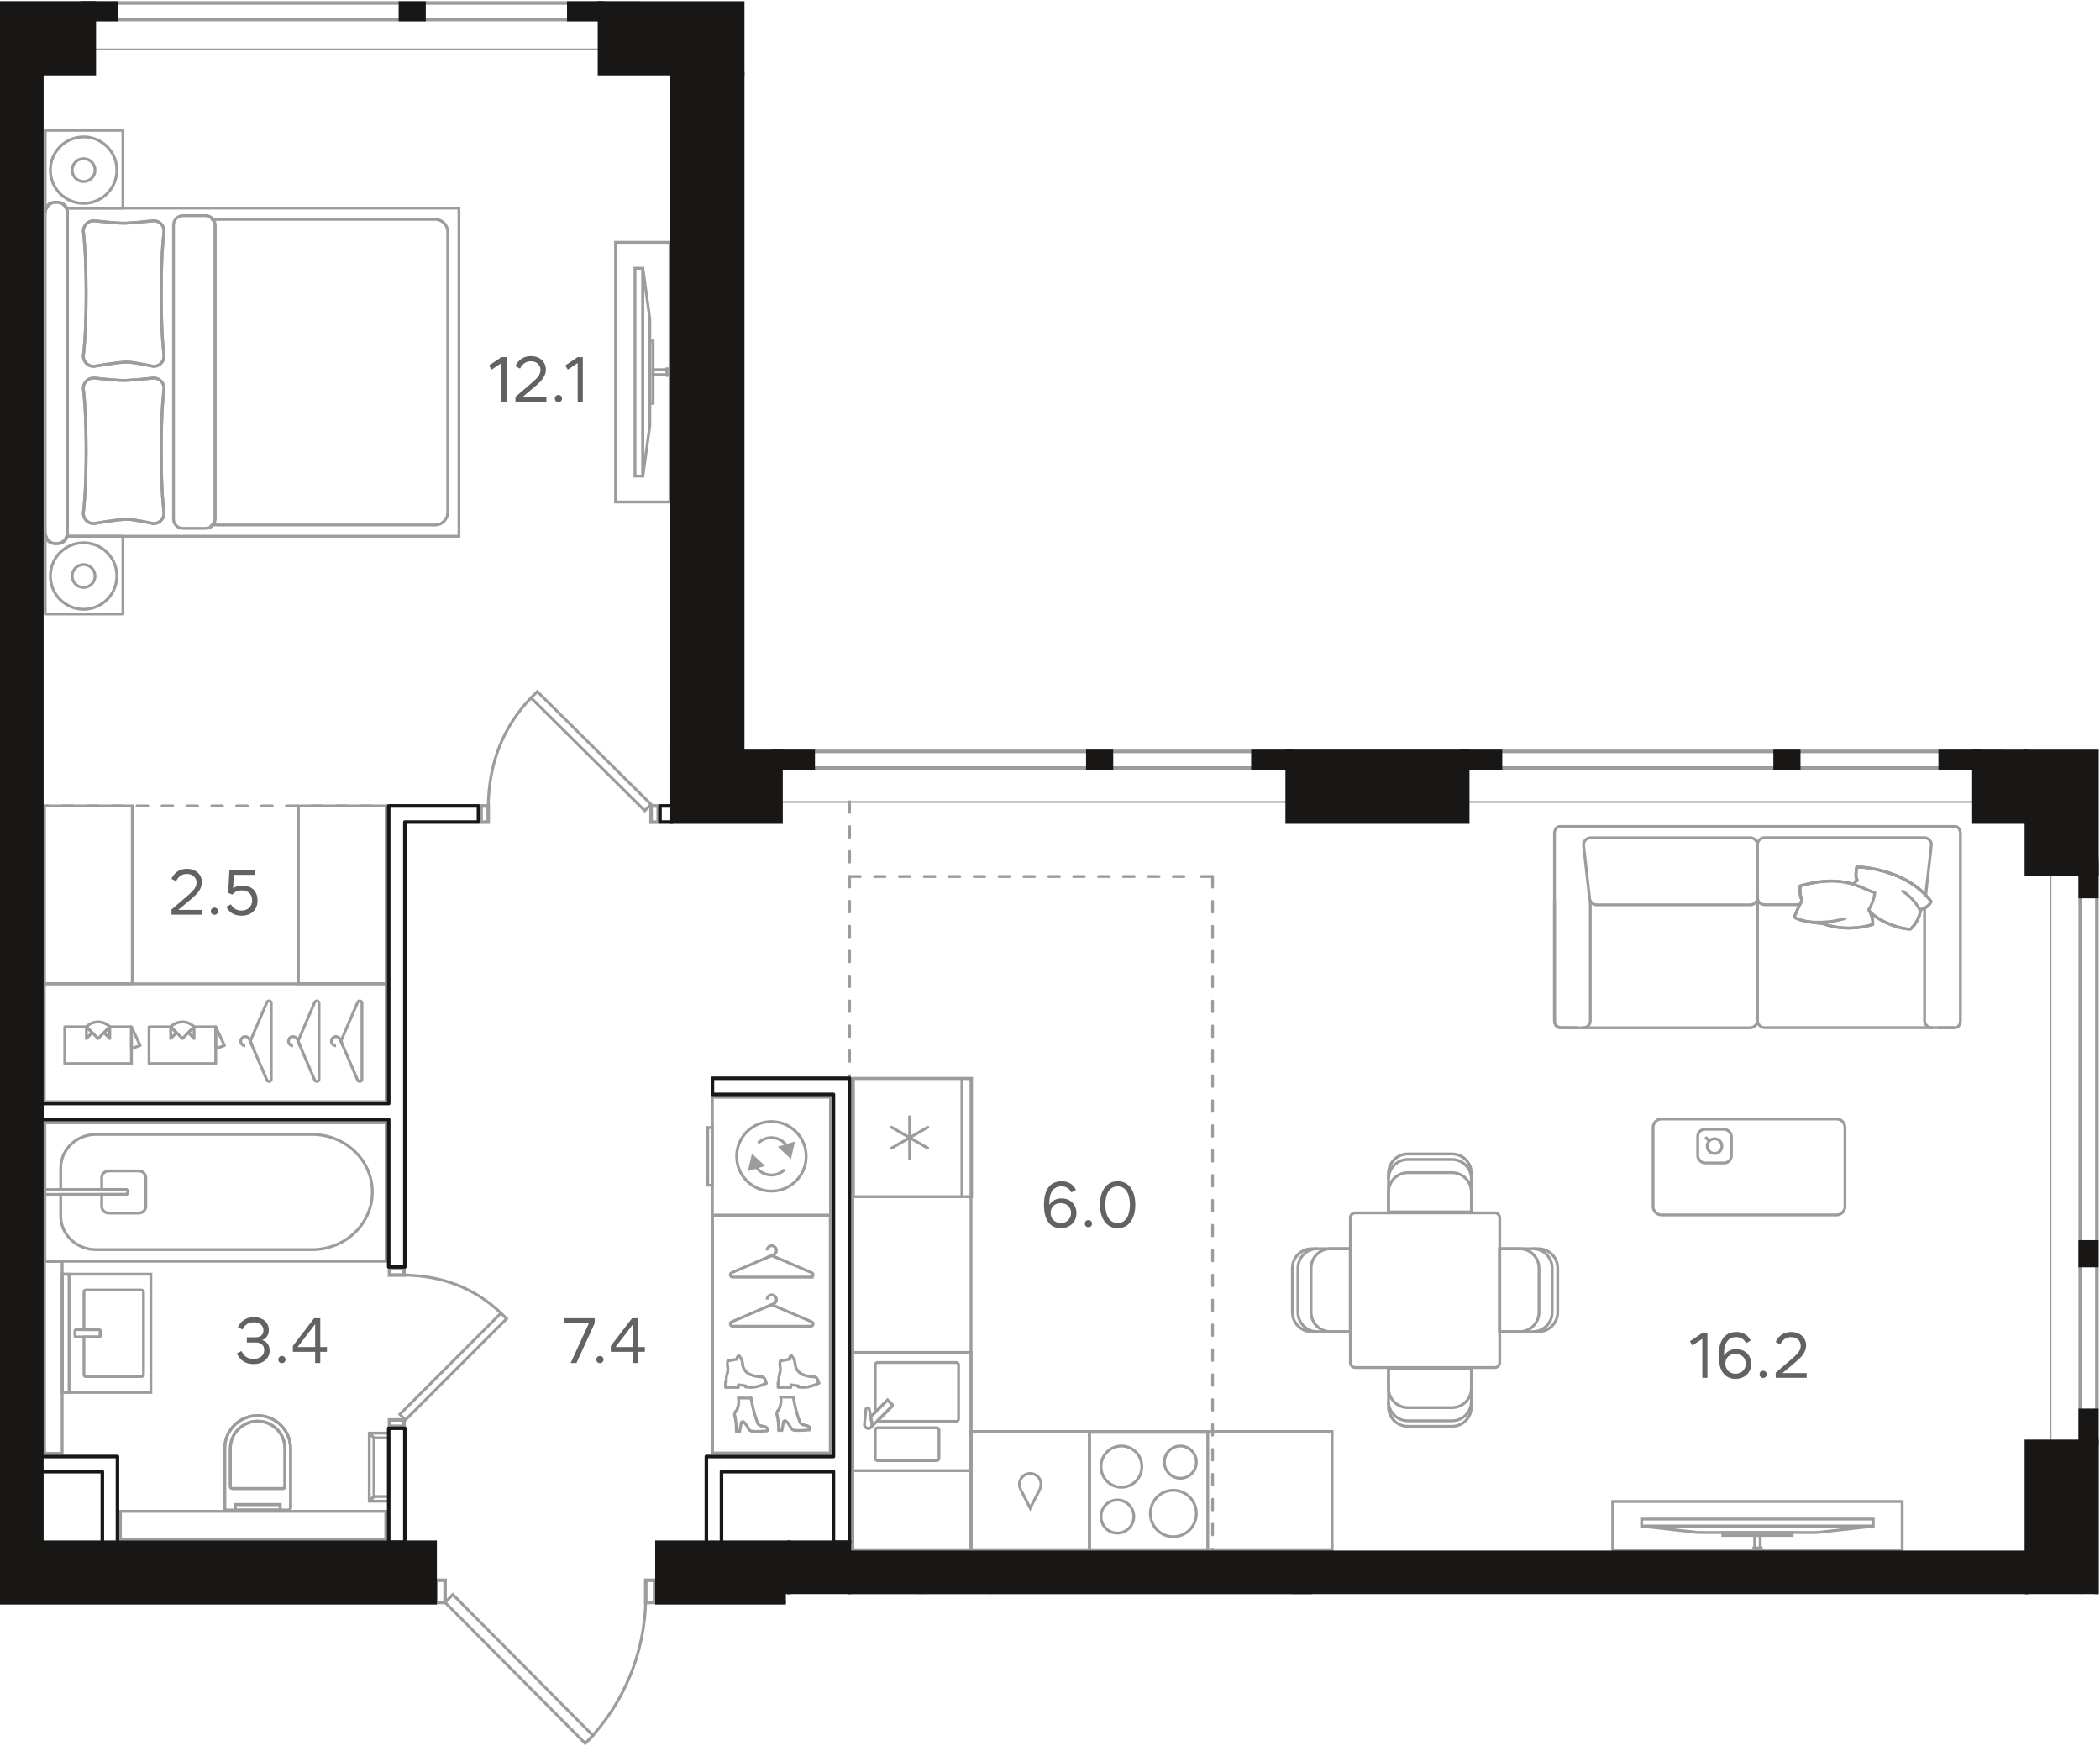 <?xml version="1.0" encoding="UTF-8"?>
<svg id="_Слой_1" data-name="Слой 1" xmlns="http://www.w3.org/2000/svg" xmlns:xlink="http://www.w3.org/1999/xlink" viewBox="0 0 590.315 490.677">
  <defs>
    <clipPath id="clippath">
      <polygon points="0 0 0 490.677 220.904 490.677 220.904 447.987 590.315 447.987 590.315 0 0 0" fill="none"/>
    </clipPath>
    <clipPath id="clippath-1">
      <polygon points="0 0 0 490.677 220.904 490.677 220.904 447.987 590.315 447.987 590.315 0 0 0" fill="none"/>
    </clipPath>
    <clipPath id="clippath-2">
      <polygon points="0 0 0 490.677 220.904 490.677 220.904 447.987 590.315 447.987 590.315 0 0 0" fill="none"/>
    </clipPath>
    <clipPath id="clippath-3">
      <polygon points="0 0 0 490.677 220.904 490.677 220.904 447.987 590.315 447.987 590.315 0 0 0" fill="none"/>
    </clipPath>
    <clipPath id="clippath-4">
      <polygon points="0 0 0 490.677 220.904 490.677 220.904 447.987 590.315 447.987 590.315 0 0 0" fill="none"/>
    </clipPath>
    <clipPath id="clippath-5">
      <polygon points="0 0 0 490.677 220.904 490.677 220.904 447.987 590.315 447.987 590.315 0 0 0" fill="none"/>
    </clipPath>
    <clipPath id="clippath-6">
      <polygon points="0 0 0 490.677 220.904 490.677 220.904 447.987 590.315 447.987 590.315 0 0 0" fill="none"/>
    </clipPath>
    <clipPath id="clippath-7">
      <polygon points="0 0 0 490.677 220.904 490.677 220.904 447.987 590.315 447.987 590.315 0 0 0" fill="none"/>
    </clipPath>
    <clipPath id="clippath-8">
      <polygon points="0 0 0 490.677 220.904 490.677 220.904 447.987 590.315 447.987 590.315 0 0 0" fill="none"/>
    </clipPath>
    <clipPath id="clippath-9">
      <polygon points="0 0 0 490.677 220.904 490.677 220.904 447.987 590.315 447.987 590.315 0 0 0" fill="none"/>
    </clipPath>
    <clipPath id="clippath-10">
      <polygon points="0 0 0 490.677 220.904 490.677 220.904 447.987 590.315 447.987 590.315 0 0 0" fill="none"/>
    </clipPath>
    <clipPath id="clippath-11">
      <polygon points="0 0 0 490.677 220.904 490.677 220.904 447.987 590.315 447.987 590.315 0 0 0" fill="none"/>
    </clipPath>
    <clipPath id="clippath-13">
      <polygon points="0 0 0 490.677 220.904 490.677 220.904 447.987 590.315 447.987 590.315 0 0 0" fill="none"/>
    </clipPath>
    <clipPath id="clippath-14">
      <polygon points="0 0 0 490.677 220.904 490.677 220.904 447.987 590.315 447.987 590.315 0 0 0" fill="none"/>
    </clipPath>
    <clipPath id="clippath-15">
      <polygon points="0 0 0 490.677 220.904 490.677 220.904 447.987 590.315 447.987 590.315 0 0 0" fill="none"/>
    </clipPath>
    <clipPath id="clippath-17">
      <polygon points="0 0 0 490.677 220.904 490.677 220.904 447.987 590.315 447.987 590.315 0 0 0" fill="none"/>
    </clipPath>
    <clipPath id="clippath-18">
      <polygon points="0 0 0 490.677 220.904 490.677 220.904 447.987 590.315 447.987 590.315 0 0 0" fill="none"/>
    </clipPath>
    <clipPath id="clippath-19">
      <polygon points="0 0 0 490.677 220.904 490.677 220.904 447.987 590.315 447.987 590.315 0 0 0" fill="none"/>
    </clipPath>
    <clipPath id="clippath-20">
      <polygon points="0 0 0 490.677 220.904 490.677 220.904 447.987 590.315 447.987 590.315 0 0 0" fill="none"/>
    </clipPath>
    <clipPath id="clippath-21">
      <polygon points="0 0 0 490.677 220.904 490.677 220.904 447.987 590.315 447.987 590.315 0 0 0" fill="none"/>
    </clipPath>
    <clipPath id="clippath-22">
      <polygon points="0 0 0 490.677 220.904 490.677 220.904 447.987 590.315 447.987 590.315 0 0 0" fill="none"/>
    </clipPath>
    <clipPath id="clippath-23">
      <polygon points="0 0 0 490.677 220.904 490.677 220.904 447.987 590.315 447.987 590.315 0 0 0" fill="none"/>
    </clipPath>
    <clipPath id="clippath-24">
      <polygon points="0 0 0 490.677 220.904 490.677 220.904 447.987 590.315 447.987 590.315 0 0 0" fill="none"/>
    </clipPath>
    <clipPath id="clippath-25">
      <polygon points="0 0 0 490.677 220.904 490.677 220.904 447.987 590.315 447.987 590.315 0 0 0" fill="none"/>
    </clipPath>
    <clipPath id="clippath-26">
      <polygon points="0 0 0 490.677 220.904 490.677 220.904 447.987 590.315 447.987 590.315 0 0 0" fill="none"/>
    </clipPath>
    <clipPath id="clippath-27">
      <polygon points="0 0 0 490.677 220.904 490.677 220.904 447.987 590.315 447.987 590.315 0 0 0" fill="none"/>
    </clipPath>
    <clipPath id="clippath-28">
      <polygon points="0 0 0 490.677 220.904 490.677 220.904 447.987 590.315 447.987 590.315 0 0 0" fill="none"/>
    </clipPath>
    <clipPath id="clippath-29">
      <polygon points="0 0 0 490.677 220.904 490.677 220.904 447.987 590.315 447.987 590.315 0 0 0" fill="none"/>
    </clipPath>
    <clipPath id="clippath-30">
      <polygon points="0 0 0 490.677 220.904 490.677 220.904 447.987 590.315 447.987 590.315 0 0 0" fill="none"/>
    </clipPath>
    <clipPath id="clippath-31">
      <polygon points="0 0 0 490.677 220.904 490.677 220.904 447.987 590.315 447.987 590.315 0 0 0" fill="none"/>
    </clipPath>
    <clipPath id="clippath-32">
      <polygon points="0 0 0 490.677 220.904 490.677 220.904 447.987 590.315 447.987 590.315 0 0 0" fill="none"/>
    </clipPath>
    <clipPath id="clippath-33">
      <polygon points="0 0 0 490.677 220.904 490.677 220.904 447.987 590.315 447.987 590.315 0 0 0" fill="none"/>
    </clipPath>
    <clipPath id="clippath-34">
      <polygon points="0 0 0 490.677 220.904 490.677 220.904 447.987 590.315 447.987 590.315 0 0 0" fill="none"/>
    </clipPath>
    <clipPath id="clippath-35">
      <polygon points="0 0 0 490.677 220.904 490.677 220.904 447.987 590.315 447.987 590.315 0 0 0" fill="none"/>
    </clipPath>
    <clipPath id="clippath-36">
      <polygon points="0 0 0 490.677 220.904 490.677 220.904 447.987 590.315 447.987 590.315 0 0 0" fill="none"/>
    </clipPath>
    <clipPath id="clippath-37">
      <polygon points="0 0 0 490.677 220.904 490.677 220.904 447.987 590.315 447.987 590.315 0 0 0" fill="none"/>
    </clipPath>
    <clipPath id="clippath-38">
      <polygon points="0 0 0 490.677 220.904 490.677 220.904 447.987 590.315 447.987 590.315 0 0 0" fill="none"/>
    </clipPath>
  </defs>
  <g clip-path="url(#clippath)">
    <path d="M72.42,397.811h0c5.106,0,9.248,4.138,9.248,9.248v16.662c0,.382-.308.69-.69.69l-17.116-.002c-.386,0-.69-.306-.69-.69v-16.66c0-5.106,4.138-9.248,9.248-9.248" fill="none" stroke="#9c9c9d" stroke-miterlimit="10" stroke-width=".8"/>
    <path d="M72.42,399.388h0c4.234,0,7.67,3.436,7.67,7.67v10.684c0,.318-.258.57-.572.57h-14.196c-.316,0-.572-.252-.572-.57v-10.684c0-4.234,3.43-7.67,7.67-7.67" fill="none" stroke="#9c9c9d" stroke-miterlimit="10" stroke-width=".8"/>
  </g>
  <rect x="66.08" y="422.806" width="12.672" height="1.606" fill="none" stroke="#9c9c9d" stroke-miterlimit="10" stroke-width=".8"/>
  <g clip-path="url(#clippath-1)">
    <path d="M72.42,397.811h0c5.106,0,9.248,4.138,9.248,9.248v16.662c0,.382-.308.69-.69.69l-17.116-.002c-.386,0-.69-.306-.69-.69v-16.66c0-5.106,4.138-9.248,9.248-9.248Z" fill="none" stroke="#9c9c9d" stroke-miterlimit="10" stroke-width=".8"/>
    <path d="M72.42,399.388h0c4.234,0,7.67,3.436,7.67,7.67v10.684c0,.318-.258.57-.572.57h-14.196c-.316,0-.572-.252-.572-.57v-10.684c0-4.234,3.43-7.67,7.67-7.67Z" fill="none" stroke="#9c9c9d" stroke-miterlimit="10" stroke-width=".8"/>
  </g>
  <rect x="66.08" y="422.806" width="12.672" height="1.606" fill="none" stroke="#9c9c9d" stroke-miterlimit="10" stroke-width=".8"/>
  <rect x="33.854" y="424.726" width="74.584" height="7.874" fill="none" stroke="#9c9c9d" stroke-miterlimit="10" stroke-width=".8"/>
  <rect x="12.526" y="354.492" width="4.946" height="53.924" fill="none" stroke="#9c9c9d" stroke-miterlimit="10" stroke-width=".8"/>
  <rect x="17.538" y="358.088" width="1.882" height="33.198" fill="none" stroke="#9c9c9d" stroke-miterlimit="10" stroke-width=".8"/>
  <g clip-path="url(#clippath-2)">
    <path d="M23.6,363.012v10.648h4.196c.206,0,.376.142.376.326v1.404c0,.18-.17.328-.376.328h-4.196v10.644c0,.272.258.492.57.492h15.594c.314,0,.566-.22.566-.492v-23.35c0-.27-.252-.49-.566-.49h-15.594c-.312,0-.57.22-.57.49Z" fill="none" stroke="#9c9c9d" stroke-miterlimit="10" stroke-width=".8"/>
    <path d="M28.172,373.986v1.404c0,.18-.17.328-.376.328h-6.344c-.212,0-.382-.148-.382-.328v-1.404c0-.184.17-.326.382-.326h6.344c.206,0,.376.142.376.326Z" fill="none" stroke="#9c9c9d" stroke-miterlimit="10" stroke-width=".8"/>
  </g>
  <rect x="17.539" y="358.072" width="24.869" height="33.232" fill="none" stroke="#9c9c9d" stroke-miterlimit="10" stroke-width=".8"/>
  <g clip-path="url(#clippath-3)">
    <rect x="-33.566" y="365.347" width="33.216" height="33.215" fill="none" stroke="#9c9c9d" stroke-miterlimit="10" stroke-width=".8"/>
  </g>
  <rect x="200.238" y="308.353" width="33.216" height="33.215" fill="none" stroke="#9c9c9d" stroke-miterlimit="10" stroke-width=".8"/>
  <polygon points="210.758 328.56 214.291 327.483 211.594 324.96 210.758 328.56" fill="#9c9c9d"/>
  <polygon points="210.758 328.56 211.594 324.96 214.292 327.482 210.758 328.56" fill="none" stroke="#9c9c9d" stroke-miterlimit="10" stroke-width=".8"/>
  <polygon points="219.401 322.438 222.099 324.962 222.935 321.36 219.401 322.438" fill="#9c9c9d"/>
  <polygon points="222.936 321.36 222.1 324.962 219.402 322.438 222.936 321.36" fill="none" stroke="#9c9c9d" stroke-miterlimit="10" stroke-width=".8"/>
  <g clip-path="url(#clippath-4)">
    <path d="M216.846,334.733c5.396,0,9.774-4.378,9.774-9.776s-4.378-9.768-9.774-9.768-9.772,4.378-9.772,9.768,4.378,9.776,9.772,9.776Z" fill="none" stroke="#9c9c9d" stroke-miterlimit="10" stroke-width=".8"/>
    <path d="M212.27,327.542c.902,1.596,2.614,2.674,4.578,2.674,1.452,0,2.762-.588,3.716-1.542" fill="none" stroke="#9c9c9d" stroke-miterlimit="10" stroke-width=".8"/>
    <path d="M221.426,322.379c-.904-1.596-2.614-2.672-4.58-2.672-1.454,0-2.762.588-3.714,1.542" fill="none" stroke="#9c9c9d" stroke-miterlimit="10" stroke-width=".8"/>
  </g>
  <rect x="198.944" y="316.85" width="1.294" height="16.22" fill="none" stroke="#9c9c9d" stroke-miterlimit="10" stroke-width=".8"/>
  <g clip-path="url(#clippath-5)">
    <path d="M17.06,328.281v6.02h18.212c.402,0,.722.306.722.684s-.32.686-.722.686h-18.212v6.02c0,5.238,4.446,9.486,9.928,9.486h60.718c9.362,0,16.952-7.248,16.952-16.19s-7.59-16.192-16.952-16.192H26.988c-5.48,0-9.928,4.244-9.928,9.486Z" fill="none" stroke="#9c9c9d" stroke-miterlimit="10" stroke-width=".8"/>
    <path d="M35.274,335.671H12.618v-1.37h22.656c.4,0,.72.306.72.684s-.32.686-.72.686Z" fill="none" stroke="#9c9c9d" stroke-miterlimit="10" stroke-width=".8"/>
  </g>
  <rect x="12.62" y="315.532" width="95.926" height="38.902" fill="none" stroke="#9c9c9d" stroke-miterlimit="10" stroke-width=".8"/>
  <g clip-path="url(#clippath-6)">
    <path d="M28.586,330.964v3.336h6.688c.4,0,.72.308.72.686s-.32.686-.72.686h-6.688v3.334c0,1.048.89,1.902,1.986,1.902h8.424c1.096,0,1.986-.854,1.986-1.902v-8.042c0-1.052-.89-1.9-1.986-1.9l-8.424-.002c-1.096,0-1.986.85-1.986,1.902Z" fill="none" stroke="#9c9c9d" stroke-miterlimit="10" stroke-width=".8"/>
    <path d="M303.469,483.285h0c5.106,0,9.248-4.138,9.248-9.25v-16.66c0-.382-.31-.69-.692-.69l-17.114.002c-.386,0-.692.306-.692.69v16.658c0,5.108,4.14,9.25,9.25,9.25" fill="none" stroke="#9c9c9d" stroke-miterlimit="10" stroke-width=".8"/>
    <path d="M303.469,481.707h0c4.234,0,7.67-3.434,7.67-7.67v-10.684c0-.318-.258-.57-.574-.57h-14.194c-.318,0-.572.252-.572.57v10.684c0,4.236,3.43,7.67,7.67,7.67" fill="none" stroke="#9c9c9d" stroke-miterlimit="10" stroke-width=".8"/>
    <path d="M303.469,483.285h0c5.106,0,9.248-4.138,9.248-9.25v-16.66c0-.382-.31-.69-.692-.69l-17.114.002c-.386,0-.692.306-.692.69v16.658c0,5.108,4.14,9.25,9.25,9.25Z" fill="none" stroke="#9c9c9d" stroke-miterlimit="10" stroke-width=".8"/>
    <path d="M303.469,481.707h0c4.234,0,7.67-3.434,7.67-7.67v-10.684c0-.318-.258-.57-.574-.57h-14.194c-.318,0-.572.252-.572.57v10.684c0,4.236,3.43,7.67,7.67,7.67Z" fill="none" stroke="#9c9c9d" stroke-miterlimit="10" stroke-width=".8"/>
    <rect x="278.468" y="448.301" width="84.96" height="8.132" fill="none" stroke="#9c9c9d" stroke-miterlimit="10" stroke-width=".8"/>
    <path d="M358.027,462.566h-12.398v4.228c0,.208-.166.38-.382.38h-1.634c-.21,0-.38-.172-.38-.38v-4.228h-12.4c-.314,0-.572.258-.572.576v15.714c0,.316.258.57.572.57h27.194c.316,0,.572-.254.572-.57v-15.714c0-.318-.256-.576-.572-.576Z" fill="none" stroke="#9c9c9d" stroke-miterlimit="10" stroke-width=".8"/>
    <path d="M345.248,467.174h-1.634c-.21,0-.382-.17-.382-.38v-6.392c0-.214.172-.386.382-.386h1.634c.214,0,.38.172.38.386v6.392c0,.21-.166.38-.38.38Z" fill="none" stroke="#9c9c9d" stroke-miterlimit="10" stroke-width=".8"/>
    <path d="M265.721,452.662h-6.02v18.034c0,.396-.306.714-.686.714-.376,0-.682-.318-.682-.714v-18.034h-6.02c-5.24,0-9.488,4.402-9.488,9.83v60.118c0,9.27,7.248,16.784,16.188,16.784s16.194-7.514,16.194-16.784v-60.118c0-5.426-4.244-9.83-9.486-9.83Z" fill="none" stroke="#9c9c9d" stroke-miterlimit="10" stroke-width=".8"/>
    <path d="M258.332,470.696v-22.432h1.37v22.432c0,.396-.308.714-.686.714s-.684-.318-.684-.714Z" fill="none" stroke="#9c9c9d" stroke-miterlimit="10" stroke-width=".8"/>
    <rect x="239.566" y="448.264" width="38.902" height="94.98" fill="none" stroke="#9c9c9d" stroke-miterlimit="10" stroke-width=".8"/>
    <path d="M263.039,464.075h-3.338v6.622c0,.394-.306.712-.686.712-.376,0-.684-.318-.684-.712v-6.622h-3.334c-1.05,0-1.904.88-1.904,1.966v8.34c0,1.086.854,1.968,1.904,1.968h8.042c1.05,0,1.9-.882,1.9-1.968v-8.34c0-1.086-.85-1.966-1.9-1.966Z" fill="none" stroke="#9c9c9d" stroke-miterlimit="10" stroke-width=".8"/>
  </g>
  <line x1="103.799" y1="402.752" x2="105.111" y2="404.068" fill="none" stroke="#9c9c9d" stroke-miterlimit="10" stroke-width=".8"/>
  <line x1="103.799" y1="421.877" x2="105.109" y2="420.565" fill="none" stroke="#9c9c9d" stroke-miterlimit="10" stroke-width=".8"/>
  <polyline points="108.871 420.565 105.109 420.565 105.109 404.067 108.871 404.067" fill="none" stroke="#9c9c9d" stroke-linecap="round" stroke-linejoin="round" stroke-width=".8"/>
  <polyline points="108.871 421.877 103.799 421.877 103.799 402.751 108.871 402.751" fill="none" stroke="#9c9c9d" stroke-linecap="round" stroke-linejoin="round" stroke-width=".8"/>
  <line x1="103.799" y1="402.752" x2="105.111" y2="404.068" fill="none" stroke="#9c9c9d" stroke-linecap="round" stroke-linejoin="round" stroke-width=".8"/>
  <line x1="103.799" y1="421.877" x2="105.109" y2="420.565" fill="none" stroke="#9c9c9d" stroke-linecap="round" stroke-linejoin="round" stroke-width=".8"/>
  <g clip-path="url(#clippath-7)">
    <rect x="-33.436" y="254.21" width="33.214" height="33.216" fill="none" stroke="#9c9c9d" stroke-miterlimit="10" stroke-width=".8"/>
    <rect x="-33.436" y="187.762" width="33.214" height="33.216" fill="none" stroke="#9c9c9d" stroke-miterlimit="10" stroke-width=".8"/>
    <rect x="-33.438" y="220.938" width="33.214" height="33.216" fill="none" stroke="#9c9c9d" stroke-miterlimit="10" stroke-width=".8"/>
    <rect x="-33.436" y="151.358" width="33.214" height="158.238" fill="none" stroke="#9c9c9d" stroke-miterlimit="10" stroke-width=".8"/>
  </g>
  <rect x="306.284" y="402.498" width="33.214" height="33.216" fill="none" stroke="#9c9c9d" stroke-miterlimit="10" stroke-width=".8"/>
  <g clip-path="url(#clippath-8)">
    <path d="M314.1,421.529c-2.552,0-4.618,2.086-4.618,4.66s2.066,4.656,4.618,4.656,4.616-2.088,4.616-4.656-2.064-4.66-4.616-4.66Z" fill="none" stroke="#9c9c9d" stroke-miterlimit="10" stroke-width=".8"/>
    <path d="M329.83,418.804c-3.568,0-6.466,2.918-6.466,6.524s2.898,6.528,6.466,6.528,6.47-2.924,6.47-6.528-2.898-6.524-6.47-6.524Z" fill="none" stroke="#9c9c9d" stroke-miterlimit="10" stroke-width=".8"/>
    <path d="M331.803,406.358c-2.48,0-4.494,2.03-4.494,4.534s2.014,4.538,4.494,4.538,4.496-2.03,4.496-4.538-2.012-4.534-4.496-4.534Z" fill="none" stroke="#9c9c9d" stroke-miterlimit="10" stroke-width=".8"/>
    <path d="M315.231,406.357c-3.174,0-5.746,2.596-5.746,5.8s2.572,5.798,5.746,5.798c3.176.002,5.748-2.594,5.748-5.798s-2.572-5.8-5.748-5.8Z" fill="none" stroke="#9c9c9d" stroke-miterlimit="10" stroke-width=".8"/>
  </g>
  <rect x="239.74" y="380.068" width="33.214" height="33.216" fill="none" stroke="#9c9c9d" stroke-miterlimit="10" stroke-width=".8"/>
  <g clip-path="url(#clippath-9)">
    <path d="M263.957,401.906v7.886c0,.364-.296.66-.662.66h-16.608c-.364,0-.666-.296-.666-.66v-7.886c0-.37.302-.666.666-.666h16.608c.366,0,.662.296.662.666Z" fill="none" stroke="#9c9c9d" stroke-miterlimit="10" stroke-width=".8"/>
    <path d="M246.024,383.557v13.334l3.236-3.236c.132-.13.336-.13.466,0l1.048,1.048c.128.128.128.336,0,.468l-4.22,4.218c.05.01.084.056.136.056h22.094c.37,0,.666-.296.666-.666v-15.222c0-.366-.296-.664-.666-.664h-22.094c-.372,0-.666.298-.666.664Z" fill="none" stroke="#9c9c9d" stroke-miterlimit="10" stroke-width=".8"/>
    <path d="M243.02,400.305c-.002.02-.006.04-.006.06l.006-.06Z" fill="none" stroke="#9c9c9d" stroke-miterlimit="10" stroke-width=".8"/>
    <path d="M243.912,401.384c.064.01.124.032.19.03-.066.002-.128-.02-.19-.03Z" fill="none" stroke="#9c9c9d" stroke-miterlimit="10" stroke-width=".8"/>
    <path d="M243.108,400.779c-.03-.07-.042-.148-.056-.224.014.076.024.152.056.224Z" fill="none" stroke="#9c9c9d" stroke-miterlimit="10" stroke-width=".8"/>
    <path d="M243.254,400.993c.028.036.04.078.072.11.006.004.012.006.016.01-.036-.034-.058-.08-.088-.12Z" fill="none" stroke="#9c9c9d" stroke-miterlimit="10" stroke-width=".8"/>
    <path d="M244.797,401.132c.012-.012.03-.016.042-.03l.012-.012c-.014.016-.038.026-.054.042Z" fill="none" stroke="#9c9c9d" stroke-miterlimit="10" stroke-width=".8"/>
    <path d="M249.26,393.655l-4.504,4.504.398,2.138c.014.29-.09.556-.268.758l5.888-5.884c.128-.132.128-.34,0-.468l-1.05-1.048c-.128-.128-.334-.128-.464,0Z" fill="none" stroke="#9c9c9d" stroke-miterlimit="10" stroke-width=".8"/>
    <path d="M243.693,401.342c-.042-.016-.076-.048-.116-.072.04.024.074.056.116.072Z" fill="none" stroke="#9c9c9d" stroke-miterlimit="10" stroke-width=".8"/>
    <path d="M244.504,401.327c-.05.022-.108.028-.162.04.054-.014.11-.018.162-.04Z" fill="none" stroke="#9c9c9d" stroke-miterlimit="10" stroke-width=".8"/>
    <path d="M243.399,396.075c.05-.558.856-.598.958-.046l.798,4.266c.03.596-.428,1.098-1.022,1.124-.588.028-1.09-.428-1.122-1.02l.388-4.324Z" fill="none" stroke="#9c9c9d" stroke-miterlimit="10" stroke-width=".8"/>
  </g>
  <rect x="239.892" y="303.09" width="33.216" height="33.214" fill="none" stroke="#9c9c9d" stroke-miterlimit="10" stroke-width=".8"/>
  <line x1="270.395" y1="336.306" x2="270.395" y2="303.092" fill="none" stroke="#9c9c9d" stroke-miterlimit="10" stroke-width=".8"/>
  <line x1="255.701" y1="325.596" x2="255.701" y2="313.824" fill="none" stroke="#9c9c9d" stroke-linecap="round" stroke-linejoin="round" stroke-width=".8"/>
  <line x1="250.606" y1="322.654" x2="260.796" y2="316.766" fill="none" stroke="#9c9c9d" stroke-linecap="round" stroke-linejoin="round" stroke-width=".8"/>
  <line x1="260.797" y1="322.654" x2="250.607" y2="316.766" fill="none" stroke="#9c9c9d" stroke-linecap="round" stroke-linejoin="round" stroke-width=".8"/>
  <rect x="272.992" y="402.348" width="33.216" height="33.216" fill="none" stroke="#9c9c9d" stroke-miterlimit="10" stroke-width=".8"/>
  <g clip-path="url(#clippath-10)">
    <path d="M292.313,418.483c.656-1.28.294-2.822-.82-3.74-1.116-.886-2.692-.886-3.806,0-1.116.918-1.444,2.46-.788,3.74" fill="none" stroke="#9c9c9d" stroke-miterlimit="10" stroke-width=".8"/>
  </g>
  <polyline points="292.313 418.516 289.591 423.832 286.865 418.516" fill="none" stroke="#9c9c9d" stroke-miterlimit="10" stroke-width=".8"/>
  <rect x="239.742" y="303.053" width="33.213" height="132.466" fill="none" stroke="#9c9c9d" stroke-miterlimit="10" stroke-width=".8"/>
  <rect x="273.002" y="402.295" width="101.458" height="33.215" fill="none" stroke="#9c9c9d" stroke-miterlimit="10" stroke-width=".8"/>
  <g clip-path="url(#clippath-11)">
    <path d="M390.31,331.301c0-3.01,2.444-5.458,5.456-5.458l12.394.002c3.012,0,5.448,2.446,5.448,5.456" fill="none" stroke="#9c9c9d" stroke-miterlimit="10" stroke-width=".8"/>
    <path d="M413.613,340.603v-5.602c0-3.014-2.444-5.454-5.456-5.454h-12.394c-3.01,0-5.452,2.44-5.452,5.454v5.602h23.302Z" fill="none" stroke="#9c9c9d" stroke-miterlimit="10" stroke-width=".8"/>
    <path d="M413.613,340.603v-10.868c0-3.008-2.444-5.448-5.456-5.448h-12.394c-3.01,0-5.452,2.44-5.452,5.448v10.868h23.302Z" fill="none" stroke="#9c9c9d" stroke-miterlimit="10" stroke-width=".8"/>
    <path d="M430.862,374.229c3.012,0,5.458-2.442,5.458-5.454v-12.394c0-3.012-2.446-5.45-5.458-5.45" fill="none" stroke="#9c9c9d" stroke-miterlimit="10" stroke-width=".8"/>
    <path d="M421.56,350.928h5.604c3.012,0,5.452,2.442,5.452,5.454v12.394c0,3.012-2.44,5.454-5.452,5.454h-5.604v-23.302Z" fill="none" stroke="#9c9c9d" stroke-miterlimit="10" stroke-width=".8"/>
    <path d="M421.56,350.928h10.868c3.008,0,5.448,2.442,5.448,5.454v12.394c0,3.012-2.44,5.454-5.448,5.454h-10.868v-23.302Z" fill="none" stroke="#9c9c9d" stroke-miterlimit="10" stroke-width=".8"/>
    <path d="M370.301,350.929c-3.01,0-5.458,2.442-5.458,5.454v12.394c0,3.012,2.448,5.448,5.458,5.448" fill="none" stroke="#9c9c9d" stroke-miterlimit="10" stroke-width=".8"/>
    <path d="M379.604,374.23h-5.604c-3.012,0-5.454-2.442-5.454-5.454v-12.394c0-3.012,2.442-5.454,5.454-5.454h5.604v23.302Z" fill="none" stroke="#9c9c9d" stroke-miterlimit="10" stroke-width=".8"/>
    <path d="M379.604,374.23h-10.868c-3.01,0-5.448-2.442-5.448-5.454v-12.394c0-3.012,2.438-5.454,5.448-5.454h10.868v23.302Z" fill="none" stroke="#9c9c9d" stroke-miterlimit="10" stroke-width=".8"/>
    <path d="M390.31,393.819c0,3.01,2.444,5.458,5.456,5.458h12.394c3.012,0,5.448-2.448,5.448-5.458" fill="none" stroke="#9c9c9d" stroke-miterlimit="10" stroke-width=".8"/>
    <path d="M413.613,384.517v5.604c0,3.012-2.444,5.454-5.456,5.454h-12.394c-3.01,0-5.452-2.442-5.452-5.454v-5.604h23.302Z" fill="none" stroke="#9c9c9d" stroke-miterlimit="10" stroke-width=".8"/>
    <path d="M413.613,384.517v10.868c0,3.01-2.444,5.448-5.456,5.448h-12.394c-3.01,0-5.452-2.438-5.452-5.448v-10.868h23.302Z" fill="none" stroke="#9c9c9d" stroke-miterlimit="10" stroke-width=".8"/>
    <path d="M380.982,340.848h39.206c.769,0,1.394.625,1.394,1.394v40.676c0,.768-.624,1.392-1.392,1.392h-39.208c-.768,0-1.392-.624-1.392-1.392v-40.678c0-.768.624-1.392,1.392-1.392Z" fill="none" stroke="#9c9c9d" stroke-miterlimit="10" stroke-width=".8"/>
    <path d="M-56.57,32.566v-4.766c0-.812.872-1.468,1.942-1.468H-1.964c1.072,0,1.944.656,1.944,1.468l-.002,111.17c0,.812-.87,1.47-1.942,1.47h-52.666c-1.068,0-1.94-.658-1.94-1.47v-4.648" fill="none" stroke="#9c9c9d" stroke-linecap="round" stroke-linejoin="round" stroke-width=".8"/>
    <path d="M443.201,288.808h-4.766c-.81,0-1.466-.872-1.466-1.94v-52.664c0-1.072.656-1.946,1.466-1.946l111.17.002c.812,0,1.47.872,1.47,1.944v52.666c0,1.066-.658,1.938-1.47,1.938h-4.648" fill="none" stroke="#9c9c9d" stroke-linecap="round" stroke-linejoin="round" stroke-width=".8"/>
    <path d="M444.963,288.837h46.906c1.188,0,2.156-.906,2.156-2.016v-35.44" fill="none" stroke="#9c9c9d" stroke-linecap="round" stroke-linejoin="round" stroke-width=".8"/>
    <path d="M543.08,288.808h-46.904c-1.188,0-2.15-.906-2.15-2.018v-35.438" fill="none" stroke="#9c9c9d" stroke-linecap="round" stroke-linejoin="round" stroke-width=".8"/>
    <path d="M447.039,253.191v33.704c0,1.072-.928,1.94-2.072,1.94h-5.922c-1.144,0-2.076-.868-2.076-1.94v-33.704" fill="none" stroke="#9c9c9d" stroke-linecap="round" stroke-linejoin="round" stroke-width=".8"/>
    <path d="M491.949,254.282h-43.046c-1.062,0-1.952-.75-2.062-1.736l-1.696-14.97c-.138-1.144.828-2.144,2.056-2.144h44.748c1.146,0,2.074.874,2.074,1.94v14.97c0,1.068-.928,1.94-2.074,1.94Z" fill="none" stroke="#9c9c9d" stroke-linecap="round" stroke-linejoin="round" stroke-width=".8"/>
    <path d="M506.551,252.977c-.806-1.556-.526-4-.526-4,7.032-2.04,11.73-1.484,15.058-.448.004-.006.02-.042.064-.114.134-.23.462-.732.926-1.09-.178-.19-.274-.516-.32-.9-.138-1.148.186-2.804.186-2.804,0,0,.056,0,.156.004.206.006.606.024,1.162.074,2.496.214,8.136,1.03,13.3,4.096,1.678.996,3.302,2.238,4.756,3.766l1.594-14.012c.13-1.146-.834-2.146-2.062-2.146h-44.75c-1.146,0-2.066.874-2.066,1.942v14.968c0,1.07.92,1.94,2.066,1.94h9.81c.208-.428.424-.86.646-1.276Z" fill="none" stroke="#9c9c9d" stroke-linecap="round" stroke-linejoin="round" stroke-width=".8"/>
    <path d="M506.551,252.976c-.806-1.554-.526-3.998-.526-3.998,12.736-3.696,17.844,1.12,20.95,1.896l-5.896-2.336s.378-.738.994-1.212c-.712-.762-.134-3.706-.134-3.706,0,0,13.744.154,20.904,9.74-.746,1.816-2.996,2.248-2.996,2.248,0,0-.008,2.91-2.808,5.504-3.52.008-9.958-2.682-11.746-5.43,0,0,1.3,1.876,1.148,4.128-3.038.978-8.644,1.754-14.198-.278-6.762-.536-7.87-1.82-7.87-1.82,0,0,1.028-2.586,2.178-4.736Z" fill="none" stroke="#9c9c9d" stroke-linecap="round" stroke-linejoin="round" stroke-width=".8"/>
    <path d="M526.975,250.874s.058,1.84-1.682,4.808" fill="none" stroke="#9c9c9d" stroke-linecap="round" stroke-linejoin="round" stroke-width=".8"/>
    <path d="M506.026,248.978s-.282,2.444.526,3.998c-1.15,2.15-2.178,4.736-2.178,4.736,0,0,1.108,1.284,7.868,1.82,5.556,2.032,11.16,1.256,14.2.278.152-2.252-1.148-4.128-1.148-4.128,1.786,2.748,8.226,5.438,11.746,5.43,2.798-2.594,2.808-5.504,2.808-5.504,0,0,2.25-.432,2.994-2.248-7.158-9.586-20.902-9.74-20.902-9.74,0,0-.578,2.944.132,3.706-.614.474-.994,1.212-.994,1.212" fill="none" stroke="#9c9c9d" stroke-linecap="round" stroke-linejoin="round" stroke-width=".8"/>
    <path d="M518.649,258.155c-2.33.636-5.234,1.128-8.552,1-.706-.028-1.384-.08-2.032-.154" fill="none" stroke="#9c9c9d" stroke-linecap="round" stroke-linejoin="round" stroke-width=".8"/>
    <path d="M534.856,250.438c1.514,1.024,3.114,2.438,4.286,4.356.25.408.462.812.646,1.21" fill="none" stroke="#9c9c9d" stroke-linecap="round" stroke-linejoin="round" stroke-width=".8"/>
    <path d="M541.004,255.193v31.672c0,1.074.932,1.944,2.078,1.944h5.92" fill="none" stroke="#9c9c9d" stroke-linecap="round" stroke-linejoin="round" stroke-width=".8"/>
    <path d="M518.627,316.831v22.224c0,1.312-1.064,2.374-2.37,2.374h-49.19c-1.314,0-2.378-1.062-2.378-2.374v-22.224c0-1.306,1.064-2.368,2.378-2.368h49.19c1.306,0,2.37,1.062,2.37,2.368Z" fill="none" stroke="#9c9c9d" stroke-miterlimit="10" stroke-width=".8"/>
    <rect x="477.231" y="317.349" width="9.47" height="9.47" rx="2.038" ry="2.038" fill="none" stroke="#9c9c9d" stroke-miterlimit="10" stroke-width=".8"/>
    <path d="M481.815,320.02c1.138-.088,2.134.77,2.218,1.91.082,1.142-.768,2.132-1.914,2.216-1.136.088-2.132-.77-2.216-1.912-.084-1.138.774-2.13,1.912-2.214Z" fill="none" stroke="#9c9c9d" stroke-miterlimit="10" stroke-width=".8"/>
  </g>
  <line x1="479.399" y1="319.546" x2="480.479" y2="320.628" fill="none" stroke="#9c9c9d" stroke-miterlimit="10" stroke-width=".8"/>
  <rect x="173.036" y="68.096" width="15.292" height="72.992" fill="none" stroke="#9c9c9d" stroke-miterlimit="10" stroke-width=".8"/>
  <rect x="178.498" y="75.388" width="2.206" height="58.412" fill="none" stroke="#9c9c9d" stroke-miterlimit="10" stroke-width=".8"/>
  <polygon points="180.703 133.8 180.703 75.388 182.661 89.56 182.661 119.626 180.703 133.8" fill="none" stroke="#9c9c9d" stroke-miterlimit="10" stroke-width=".8"/>
  <rect x="183.584" y="103.896" width="4.742" height="1.392" fill="none" stroke="#9c9c9d" stroke-miterlimit="10" stroke-width=".8"/>
  <rect x="182.662" y="95.846" width=".922" height="17.494" fill="none" stroke="#9c9c9d" stroke-miterlimit="10" stroke-width=".8"/>
  <rect x="187.46" y="103.644" width=".872" height="1.864" fill="none" stroke="#9c9c9d" stroke-miterlimit="10" stroke-width=".8"/>
  <g clip-path="url(#clippath-13)">
    <path d="M46.106,109.145s-.788,5.574-.788,17.542.788,17.542.788,17.542c0,1.616-1.304,2.922-2.922,2.922,0,0-5.528-1.172-7.396-1.206-2.378-.042-9.448,1.206-9.448,1.206-1.61,0-2.92-1.306-2.92-2.922,0,0,.792-5.57.792-17.542s-.792-17.542-.792-17.542c0-1.616,1.31-2.922,2.92-2.922,0,0,6.288.69,8.39.69,2.12.006,8.454-.69,8.454-.69,1.618,0,2.922,1.306,2.922,2.922" fill="none" stroke="#9c9c9d" stroke-miterlimit="10" stroke-width=".8"/>
    <path d="M46.106,64.956s-.788,5.57-.788,17.54.788,17.54.788,17.54c0,1.616-1.304,2.926-2.922,2.926,0,0-5.528-1.174-7.396-1.21-2.378-.042-9.446,1.21-9.446,1.21-1.612,0-2.922-1.31-2.922-2.926,0,0,.792-5.568.792-17.54s-.79-17.54-.79-17.54c0-1.62,1.308-2.924,2.92-2.924,0,0,6.286.69,8.388.692,2.12,0,8.454-.692,8.454-.692,1.618,0,2.922,1.304,2.922,2.924" fill="none" stroke="#9c9c9d" stroke-miterlimit="10" stroke-width=".8"/>
    <path d="M60.475,63.662v81.766c0,.804-.326,1.524-.834,2.068l2.6.05h60.054c1.968,0,3.562-1.594,3.562-3.558v-78.79c0-1.968-1.592-3.562-3.562-3.562h-60.052l-2.536.056c.462.534.768,1.21.768,1.97Z" fill="none" stroke="#9c9c9d" stroke-miterlimit="10" stroke-width=".8"/>
    <path d="M51.383,60.61h6.482c1.44,0,2.61,1.17,2.61,2.61v82.65c0,1.44-1.169,2.61-2.61,2.61h-6.48c-1.44,0-2.61-1.169-2.61-2.61V63.218c0-1.439,1.169-2.608,2.608-2.608Z" fill="none" stroke="#9c9c9d" stroke-miterlimit="10" stroke-width=".8"/>
    <path d="M12.709,58.482h.388c.514-.962,1.496-1.642,2.662-1.642h.142c1.166,0,2.148.68,2.662,1.642h15.99v-21.85H12.709v21.85Z" fill="none" stroke="#9c9c9d" stroke-linecap="round" stroke-linejoin="round" stroke-width=".8"/>
    <path d="M15.901,152.769h-.14c-1.336,0-2.44-.872-2.854-2.066h-.198v21.85h21.844v-21.85h-15.798c-.414,1.194-1.518,2.066-2.854,2.066Z" fill="none" stroke="#9c9c9d" stroke-linecap="round" stroke-linejoin="round" stroke-width=".8"/>
    <path d="M12.709,149.721v.982h.198c-.108-.312-.198-.634-.198-.982Z" fill="none" stroke="#9c9c9d" stroke-miterlimit="10" stroke-width=".8"/>
    <path d="M13.098,58.482h-.388v1.406c.002-.516.162-.98.388-1.406Z" fill="none" stroke="#9c9c9d" stroke-miterlimit="10" stroke-width=".8"/>
    <path d="M18.951,59.892v89.826c0,.348-.09.672-.198.984h110.258V58.482H18.563c.226.426.388.892.388,1.41Z" fill="none" stroke="#9c9c9d" stroke-miterlimit="10" stroke-width=".8"/>
    <path d="M15.318,56.841h1.028c1.438,0,2.606,1.168,2.606,2.606v90.714c0,1.439-1.169,2.608-2.608,2.608h-1.026c-1.439,0-2.608-1.169-2.608-2.608V59.449c0-1.439,1.169-2.608,2.608-2.608Z" fill="none" stroke="#9c9c9d" stroke-miterlimit="10" stroke-width=".8"/>
    <path d="M23.498,152.54c-5.156,0-9.342,4.18-9.342,9.34s4.186,9.344,9.342,9.344,9.34-4.184,9.34-9.344-4.18-9.34-9.34-9.34Z" fill="none" stroke="#9c9c9d" stroke-miterlimit="10" stroke-width=".8"/>
    <path d="M23.496,158.666c-1.774,0-3.212,1.44-3.212,3.218s1.438,3.208,3.212,3.208,3.218-1.438,3.218-3.208-1.438-3.218-3.218-3.218Z" fill="none" stroke="#9c9c9d" stroke-miterlimit="10" stroke-width=".8"/>
    <path d="M23.496,38.47c-5.156,0-9.34,4.18-9.34,9.34s4.184,9.344,9.34,9.344,9.342-4.184,9.342-9.344-4.182-9.34-9.342-9.34Z" fill="none" stroke="#9c9c9d" stroke-miterlimit="10" stroke-width=".8"/>
    <path d="M23.496,44.595c-1.774,0-3.214,1.438-3.214,3.218,0,1.77,1.44,3.208,3.214,3.208s3.216-1.438,3.216-3.208c0-1.78-1.436-3.218-3.216-3.218Z" fill="none" stroke="#9c9c9d" stroke-miterlimit="10" stroke-width=".8"/>
    <path d="M46.106,109.145s-.788,5.574-.788,17.542.788,17.542.788,17.542c0,1.616-1.304,2.922-2.922,2.922,0,0-5.528-1.172-7.396-1.206-2.378-.042-9.448,1.206-9.448,1.206-1.61,0-2.92-1.306-2.92-2.922,0,0,.792-5.57.792-17.542s-.792-17.542-.792-17.542c0-1.616,1.31-2.922,2.92-2.922,0,0,6.288.69,8.39.69,2.12.006,8.454-.69,8.454-.69,1.618,0,2.922,1.306,2.922,2.922Z" fill="none" stroke="#9c9c9d" stroke-miterlimit="10" stroke-width=".8"/>
    <path d="M46.106,64.956s-.788,5.57-.788,17.54.788,17.54.788,17.54c0,1.616-1.304,2.926-2.922,2.926,0,0-5.528-1.174-7.396-1.21-2.378-.042-9.446,1.21-9.446,1.21-1.612,0-2.922-1.31-2.922-2.926,0,0,.792-5.568.792-17.54s-.79-17.54-.79-17.54c0-1.62,1.308-2.924,2.92-2.924,0,0,6.286.69,8.388.692,2.12,0,8.454-.692,8.454-.692,1.618,0,2.922,1.304,2.922,2.924Z" fill="none" stroke="#9c9c9d" stroke-miterlimit="10" stroke-width=".8"/>
    <path d="M488.527,481.813s-5.574-.788-17.542-.788-17.544.788-17.544.788c-1.616,0-2.922-1.306-2.922-2.92,0,0,1.174-5.53,1.208-7.4.04-2.376-1.208-9.444-1.208-9.444,0-1.612,1.306-2.922,2.922-2.922,0,0,5.57.792,17.544.792s17.542-.79,17.542-.79c1.616,0,2.922,1.308,2.922,2.92,0,0-.692,6.286-.692,8.388-.004,2.12.692,8.456.692,8.456,0,1.614-1.306,2.92-2.922,2.92" fill="none" stroke="#9c9c9d" stroke-miterlimit="10" stroke-width=".8"/>
    <path d="M532.717,481.813s-5.572-.788-17.54-.788-17.542.788-17.542.788c-1.616,0-2.926-1.306-2.926-2.92,0,0,1.176-5.53,1.212-7.398.04-2.378-1.212-9.446-1.212-9.446,0-1.612,1.31-2.922,2.926-2.922,0,0,5.57.792,17.542.792s17.54-.79,17.54-.79c1.618,0,2.924,1.308,2.924,2.92,0,0-.692,6.286-.694,8.388,0,2.12.694,8.456.694,8.456,0,1.614-1.306,2.92-2.924,2.92" fill="none" stroke="#9c9c9d" stroke-miterlimit="10" stroke-width=".8"/>
    <path d="M451.801,484.484h82.654c1.439,0,2.608,1.169,2.608,2.608v6.48c0,1.441-1.17,2.61-2.61,2.61h-82.654c-1.439,0-2.608-1.169-2.608-2.608v-6.48c0-1.44,1.169-2.61,2.61-2.61Z" fill="none" stroke="#9c9c9d" stroke-miterlimit="10" stroke-width=".8"/>
    <path d="M539.19,448.416v.39c.962.514,1.642,1.494,1.642,2.662v.14c0,1.168-.68,2.148-1.642,2.662v15.99h21.85v-21.844h-21.85Z" fill="none" stroke="#9c9c9d" stroke-linecap="round" stroke-linejoin="round" stroke-width=".8"/>
    <path d="M444.902,451.608v-.14c0-1.336.872-2.44,2.066-2.854v-.198h-21.85v21.846h21.85v-15.802c-1.194-.414-2.066-1.516-2.066-2.852Z" fill="none" stroke="#9c9c9d" stroke-linecap="round" stroke-linejoin="round" stroke-width=".8"/>
    <path d="M447.951,448.417h-.982v.198c.31-.108.632-.198.982-.198Z" fill="none" stroke="#9c9c9d" stroke-miterlimit="10" stroke-width=".8"/>
    <path d="M539.19,448.806v-.39h-1.406c.516.002.98.162,1.406.39Z" fill="none" stroke="#9c9c9d" stroke-miterlimit="10" stroke-width=".8"/>
    <path d="M537.779,454.66h-89.824c-.35,0-.674-.09-.986-.2v110.26h92.218l.002-110.45c-.428.228-.892.39-1.41.39Z" fill="none" stroke="#9c9c9d" stroke-miterlimit="10" stroke-width=".8"/>
    <rect x="444.902" y="448.416" width="95.93" height="6.244" rx="2.61" ry="2.61" fill="none" stroke="#9c9c9d" stroke-miterlimit="10" stroke-width=".8"/>
    <path d="M445.133,459.205c0-5.156-4.182-9.34-9.342-9.34s-9.344,4.184-9.344,9.34,4.186,9.34,9.344,9.34,9.342-4.18,9.342-9.34Z" fill="none" stroke="#9c9c9d" stroke-miterlimit="10" stroke-width=".8"/>
    <path d="M439.006,459.205c0-1.774-1.44-3.214-3.216-3.214s-3.212,1.44-3.212,3.214,1.44,3.218,3.212,3.218,3.216-1.44,3.216-3.218Z" fill="none" stroke="#9c9c9d" stroke-miterlimit="10" stroke-width=".8"/>
    <path d="M559.203,459.204c0-5.156-4.182-9.34-9.342-9.34s-9.344,4.184-9.344,9.34,4.186,9.34,9.344,9.34,9.342-4.178,9.342-9.34Z" fill="none" stroke="#9c9c9d" stroke-miterlimit="10" stroke-width=".8"/>
    <path d="M553.076,459.204c0-1.774-1.44-3.214-3.216-3.214s-3.212,1.44-3.212,3.214,1.44,3.218,3.212,3.218,3.216-1.44,3.216-3.218Z" fill="none" stroke="#9c9c9d" stroke-miterlimit="10" stroke-width=".8"/>
    <path d="M488.527,481.813s-5.574-.788-17.542-.788-17.544.788-17.544.788c-1.616,0-2.922-1.306-2.922-2.92,0,0,1.174-5.53,1.208-7.4.04-2.376-1.208-9.444-1.208-9.444,0-1.612,1.306-2.922,2.922-2.922,0,0,5.57.792,17.544.792s17.542-.79,17.542-.79c1.616,0,2.922,1.308,2.922,2.92,0,0-.692,6.286-.692,8.388-.004,2.12.692,8.456.692,8.456,0,1.614-1.306,2.92-2.922,2.92Z" fill="none" stroke="#9c9c9d" stroke-miterlimit="10" stroke-width=".8"/>
    <path d="M532.717,481.813s-5.572-.788-17.54-.788-17.542.788-17.542.788c-1.616,0-2.926-1.306-2.926-2.92,0,0,1.176-5.53,1.212-7.398.04-2.378-1.212-9.446-1.212-9.446,0-1.612,1.31-2.922,2.926-2.922,0,0,5.57.792,17.542.792s17.54-.79,17.54-.79c1.618,0,2.924,1.308,2.924,2.92,0,0-.692,6.286-.694,8.388,0,2.12.694,8.456.694,8.456,0,1.614-1.306,2.92-2.924,2.92Z" fill="none" stroke="#9c9c9d" stroke-miterlimit="10" stroke-width=".8"/>
  </g>
  <rect x="453.338" y="421.954" width="81.368" height="13.85" fill="none" stroke="#9c9c9d" stroke-miterlimit="10" stroke-width=".8"/>
  <rect x="461.462" y="426.898" width="65.116" height="2" fill="none" stroke="#9c9c9d" stroke-miterlimit="10" stroke-width=".8"/>
  <polygon points="461.463 428.897 526.577 428.897 510.779 430.671 477.263 430.671 461.463 428.897" fill="none" stroke="#9c9c9d" stroke-miterlimit="10" stroke-width=".8"/>
  <rect x="493.248" y="431.506" width="1.55" height="4.296" fill="none" stroke="#9c9c9d" stroke-miterlimit="10" stroke-width=".8"/>
  <rect x="484.27" y="430.672" width="19.502" height=".834" fill="none" stroke="#9c9c9d" stroke-miterlimit="10" stroke-width=".8"/>
  <rect x="493" y="435.018" width="2.078" height=".788" fill="none" stroke="#9c9c9d" stroke-miterlimit="10" stroke-width=".8"/>
  <g clip-path="url(#clippath-14)">
    <rect x="-33.598" y="315.512" width="33.354" height="49.766" fill="none" stroke="#9c9c9d" stroke-miterlimit="10" stroke-width=".8"/>
    <path d="M227.917,372.712h-21.97c-.708,0-.91-.974-.256-1.252l10.982-4.714c.166-.064.352-.064.514,0l10.986,4.718c.648.274.452,1.248-.256,1.248Z" fill="none" stroke="#9c9c9d" stroke-miterlimit="10" stroke-width=".8"/>
    <path d="M215.538,367.238l1.946-.836v.004c.456-.21.768-.67.768-1.2,0-.73-.592-1.318-1.32-1.318s-1.318.588-1.318,1.318" fill="none" stroke="#9c9c9d" stroke-miterlimit="10" stroke-width=".8"/>
    <path d="M227.917,358.91h-21.97c-.708,0-.91-.974-.256-1.254l10.982-4.712c.166-.064.352-.064.514,0l10.986,4.718c.648.274.452,1.248-.256,1.248Z" fill="none" stroke="#9c9c9d" stroke-miterlimit="10" stroke-width=".8"/>
    <path d="M215.538,353.437l1.946-.836v.004c.456-.21.768-.67.768-1.2,0-.73-.592-1.318-1.32-1.318s-1.318.588-1.318,1.318" fill="none" stroke="#9c9c9d" stroke-miterlimit="10" stroke-width=".8"/>
    <rect x="200.3" y="341.486" width="33.096" height="66.84" fill="none" stroke="#9c9c9d" stroke-miterlimit="10" stroke-width=".8"/>
    <path d="M210.399,401.473c-.328-.722-.81-1.362-1.412-1.88" fill="none" stroke="#9c9c9d" stroke-linecap="round" stroke-linejoin="round" stroke-width=".8"/>
    <path d="M209,399.598c-.104-.088-.246-.116-.374-.07-.128.046-.224.156-.248.29" fill="none" stroke="#9c9c9d" stroke-linecap="round" stroke-linejoin="round" stroke-width=".8"/>
    <polyline points="206.986 402.228 207.916 402.278 208.372 399.828" fill="none" stroke="#9c9c9d" stroke-linecap="round" stroke-linejoin="round" stroke-width=".8"/>
    <path d="M206.981,402.217c.038-1.422-.104-2.842-.418-4.23" fill="none" stroke="#9c9c9d" stroke-linecap="round" stroke-linejoin="round" stroke-width=".8"/>
    <path d="M206.822,396.614c-.338.374-.436.904-.252,1.374" fill="none" stroke="#9c9c9d" stroke-linecap="round" stroke-linejoin="round" stroke-width=".8"/>
    <path d="M206.82,396.624c.184-.202.33-.436.432-.688" fill="none" stroke="#9c9c9d" stroke-linecap="round" stroke-linejoin="round" stroke-width=".8"/>
    <path d="M207.262,395.93c.396-.974.502-2.042.302-3.074" fill="none" stroke="#9c9c9d" stroke-linecap="round" stroke-linejoin="round" stroke-width=".8"/>
    <line x1="211.111" y1="392.898" x2="207.546" y2="392.864" fill="none" stroke="#9c9c9d" stroke-linecap="round" stroke-linejoin="round" stroke-width=".8"/>
    <path d="M211.121,392.881c.366,2.382.978,4.72,1.832,6.974" fill="none" stroke="#9c9c9d" stroke-linecap="round" stroke-linejoin="round" stroke-width=".8"/>
    <path d="M212.951,399.866c.152.404.498.702.92.794" fill="none" stroke="#9c9c9d" stroke-linecap="round" stroke-linejoin="round" stroke-width=".8"/>
    <line x1="214.914" y1="400.892" x2="213.866" y2="400.656" fill="none" stroke="#9c9c9d" stroke-linecap="round" stroke-linejoin="round" stroke-width=".8"/>
    <path d="M215.777,401.541c-.17-.334-.478-.574-.844-.654" fill="none" stroke="#9c9c9d" stroke-linecap="round" stroke-linejoin="round" stroke-width=".8"/>
    <path d="M215.656,402.078c.12-.156.164-.356.12-.546" fill="none" stroke="#9c9c9d" stroke-linecap="round" stroke-linejoin="round" stroke-width=".8"/>
    <path d="M211.502,402.22c1.386.088,2.778.04,4.156-.144" fill="none" stroke="#9c9c9d" stroke-linecap="round" stroke-linejoin="round" stroke-width=".8"/>
    <path d="M210.399,401.471c.198.434.62.724,1.096.754" fill="none" stroke="#9c9c9d" stroke-linecap="round" stroke-linejoin="round" stroke-width=".8"/>
    <path d="M222.281,401.206c-.33-.722-.81-1.362-1.412-1.878" fill="none" stroke="#9c9c9d" stroke-linecap="round" stroke-linejoin="round" stroke-width=".8"/>
    <path d="M220.883,399.331c-.104-.088-.246-.116-.374-.07-.13.046-.224.156-.248.29" fill="none" stroke="#9c9c9d" stroke-linecap="round" stroke-linejoin="round" stroke-width=".8"/>
    <polyline points="218.869 401.961 219.799 402.011 220.253 399.561" fill="none" stroke="#9c9c9d" stroke-linecap="round" stroke-linejoin="round" stroke-width=".8"/>
    <path d="M218.863,401.949c.038-1.422-.104-2.842-.418-4.23" fill="none" stroke="#9c9c9d" stroke-linecap="round" stroke-linejoin="round" stroke-width=".8"/>
    <path d="M218.705,396.346c-.338.374-.436.904-.252,1.374" fill="none" stroke="#9c9c9d" stroke-linecap="round" stroke-linejoin="round" stroke-width=".8"/>
    <path d="M218.703,396.356c.184-.202.33-.434.432-.688" fill="none" stroke="#9c9c9d" stroke-linecap="round" stroke-linejoin="round" stroke-width=".8"/>
    <path d="M219.145,395.663c.396-.974.502-2.042.3-3.074" fill="none" stroke="#9c9c9d" stroke-linecap="round" stroke-linejoin="round" stroke-width=".8"/>
    <line x1="222.992" y1="392.631" x2="219.426" y2="392.597" fill="none" stroke="#9c9c9d" stroke-linecap="round" stroke-linejoin="round" stroke-width=".8"/>
    <path d="M223.004,392.613c.366,2.382.978,4.72,1.832,6.974" fill="none" stroke="#9c9c9d" stroke-linecap="round" stroke-linejoin="round" stroke-width=".8"/>
    <path d="M224.834,399.598c.152.404.498.702.92.794" fill="none" stroke="#9c9c9d" stroke-linecap="round" stroke-linejoin="round" stroke-width=".8"/>
    <line x1="226.797" y1="400.625" x2="225.749" y2="400.389" fill="none" stroke="#9c9c9d" stroke-linecap="round" stroke-linejoin="round" stroke-width=".8"/>
    <path d="M227.66,401.273c-.17-.334-.478-.574-.844-.654" fill="none" stroke="#9c9c9d" stroke-linecap="round" stroke-linejoin="round" stroke-width=".8"/>
    <path d="M227.537,401.81c.122-.154.166-.356.122-.546" fill="none" stroke="#9c9c9d" stroke-linecap="round" stroke-linejoin="round" stroke-width=".8"/>
    <path d="M223.385,401.952c1.386.088,2.778.04,4.154-.144" fill="none" stroke="#9c9c9d" stroke-linecap="round" stroke-linejoin="round" stroke-width=".8"/>
    <path d="M222.281,401.204c.198.434.62.724,1.096.754" fill="none" stroke="#9c9c9d" stroke-linecap="round" stroke-linejoin="round" stroke-width=".8"/>
    <path d="M209.633,389.74c.92.196,1.87.196,2.79,0" fill="none" stroke="#9c9c9d" stroke-linecap="round" stroke-linejoin="round" stroke-width=".8"/>
    <line x1="209.617" y1="389.48" x2="209.617" y2="389.75" fill="none" stroke="#9c9c9d" stroke-linecap="round" stroke-linejoin="round" stroke-width=".8"/>
    <path d="M209.619,389.483c-.662-.168-1.344-.264-2.028-.286" fill="none" stroke="#9c9c9d" stroke-linecap="round" stroke-linejoin="round" stroke-width=".8"/>
    <path d="M207.594,389.198c-.036.234-.068.47-.1.706" fill="none" stroke="#9c9c9d" stroke-linecap="round" stroke-linejoin="round" stroke-width=".8"/>
    <polyline points="204.141 388.298 203.955 388.484 203.955 389.904 207.487 389.904" fill="none" stroke="#9c9c9d" stroke-linecap="round" stroke-linejoin="round" stroke-width=".8"/>
    <path d="M204.453,385.864c-.25.788-.352,1.614-.3,2.438" fill="none" stroke="#9c9c9d" stroke-linecap="round" stroke-linejoin="round" stroke-width=".8"/>
    <path d="M204.451,385.856c.192-.604.212-1.25.064-1.866" fill="none" stroke="#9c9c9d" stroke-linecap="round" stroke-linejoin="round" stroke-width=".8"/>
    <path d="M204.6,382.45c-.176.494-.204,1.028-.08,1.538" fill="none" stroke="#9c9c9d" stroke-linecap="round" stroke-linejoin="round" stroke-width=".8"/>
    <line x1="207.199" y1="381.96" x2="204.579" y2="382.466" fill="none" stroke="#9c9c9d" stroke-linecap="round" stroke-linejoin="round" stroke-width=".8"/>
    <path d="M207.664,380.96c-.362.186-.55.594-.458.99" fill="none" stroke="#9c9c9d" stroke-linecap="round" stroke-linejoin="round" stroke-width=".8"/>
    <path d="M208.746,383.258c-.062-.876-.446-1.7-1.078-2.312" fill="none" stroke="#9c9c9d" stroke-linecap="round" stroke-linejoin="round" stroke-width=".8"/>
    <path d="M208.729,383.262c.092,1.306.896,2.456,2.092,2.988" fill="none" stroke="#9c9c9d" stroke-linecap="round" stroke-linejoin="round" stroke-width=".8"/>
    <path d="M210.828,386.248c.982.438,2.046.664,3.124.664" fill="none" stroke="#9c9c9d" stroke-linecap="round" stroke-linejoin="round" stroke-width=".8"/>
    <path d="M215.143,388.087c0-.658-.534-1.192-1.192-1.192" fill="none" stroke="#9c9c9d" stroke-linecap="round" stroke-linejoin="round" stroke-width=".8"/>
    <line x1="215.432" y1="388.703" x2="215.128" y2="388.095" fill="none" stroke="#9c9c9d" stroke-linecap="round" stroke-linejoin="round" stroke-width=".8"/>
    <path d="M212.42,389.737c1.044-.222,2.058-.57,3.018-1.04" fill="none" stroke="#9c9c9d" stroke-linecap="round" stroke-linejoin="round" stroke-width=".8"/>
    <path d="M224.395,389.74c.92.196,1.872.196,2.792,0" fill="none" stroke="#9c9c9d" stroke-linecap="round" stroke-linejoin="round" stroke-width=".8"/>
    <line x1="224.379" y1="389.48" x2="224.379" y2="389.75" fill="none" stroke="#9c9c9d" stroke-linecap="round" stroke-linejoin="round" stroke-width=".8"/>
    <path d="M224.383,389.483c-.664-.168-1.344-.264-2.028-.286" fill="none" stroke="#9c9c9d" stroke-linecap="round" stroke-linejoin="round" stroke-width=".8"/>
    <path d="M222.356,389.198c-.036.234-.068.47-.098.706" fill="none" stroke="#9c9c9d" stroke-linecap="round" stroke-linejoin="round" stroke-width=".8"/>
    <polyline points="218.902 388.298 218.716 388.484 218.716 389.904 222.251 389.904" fill="none" stroke="#9c9c9d" stroke-linecap="round" stroke-linejoin="round" stroke-width=".8"/>
    <path d="M219.215,385.864c-.25.788-.352,1.614-.298,2.438" fill="none" stroke="#9c9c9d" stroke-linecap="round" stroke-linejoin="round" stroke-width=".8"/>
    <path d="M219.213,385.856c.192-.604.214-1.25.066-1.866" fill="none" stroke="#9c9c9d" stroke-linecap="round" stroke-linejoin="round" stroke-width=".8"/>
    <path d="M219.363,382.45c-.176.494-.206,1.028-.082,1.538" fill="none" stroke="#9c9c9d" stroke-linecap="round" stroke-linejoin="round" stroke-width=".8"/>
    <line x1="221.961" y1="381.96" x2="219.341" y2="382.466" fill="none" stroke="#9c9c9d" stroke-linecap="round" stroke-linejoin="round" stroke-width=".8"/>
    <path d="M222.426,380.96c-.362.186-.55.594-.458.99" fill="none" stroke="#9c9c9d" stroke-linecap="round" stroke-linejoin="round" stroke-width=".8"/>
    <path d="M223.508,383.258c-.06-.876-.446-1.7-1.078-2.312" fill="none" stroke="#9c9c9d" stroke-linecap="round" stroke-linejoin="round" stroke-width=".8"/>
    <path d="M223.492,383.262c.09,1.306.894,2.456,2.092,2.988" fill="none" stroke="#9c9c9d" stroke-linecap="round" stroke-linejoin="round" stroke-width=".8"/>
    <path d="M225.59,386.248c.982.438,2.046.664,3.124.664" fill="none" stroke="#9c9c9d" stroke-linecap="round" stroke-linejoin="round" stroke-width=".8"/>
    <path d="M229.906,388.087c0-.658-.534-1.192-1.192-1.192" fill="none" stroke="#9c9c9d" stroke-linecap="round" stroke-linejoin="round" stroke-width=".8"/>
    <line x1="230.193" y1="388.703" x2="229.889" y2="388.095" fill="none" stroke="#9c9c9d" stroke-linecap="round" stroke-linejoin="round" stroke-width=".8"/>
    <path d="M227.182,389.737c1.044-.222,2.058-.57,3.018-1.04" fill="none" stroke="#9c9c9d" stroke-linecap="round" stroke-linejoin="round" stroke-width=".8"/>
    <rect x="369.268" y="448.45" width="32.952" height="94.674" fill="none" stroke="#9c9c9d" stroke-miterlimit="10" stroke-width=".8"/>
    <polyline points="396.572 463.827 394.058 458.989 394.058 464.653 396.572 463.827" fill="none" stroke="#9c9c9d" stroke-linecap="round" stroke-linejoin="round" stroke-width=".8"/>
    <polyline points="387.844 458.989 386.174 460.497 387.844 462.023 387.844 458.989" fill="none" stroke="#9c9c9d" stroke-linecap="round" stroke-linejoin="round" stroke-width=".8"/>
    <polyline points="382.801 460.498 381.131 458.99 381.131 462.022 382.801 460.498" fill="none" stroke="#9c9c9d" stroke-linecap="round" stroke-linejoin="round" stroke-width=".8"/>
    <polyline points="374.916 458.989 374.916 468.525 394.058 468.525 394.058 458.989 387.844 458.989 384.486 462.023 381.13 458.989 374.916 458.989" fill="none" stroke="#9c9c9d" stroke-linecap="round" stroke-linejoin="round" stroke-width=".8"/>
    <path d="M387.854,458.979c-.886-.81-2.096-1.266-3.358-1.266s-2.47.456-3.356,1.266" fill="none" stroke="#9c9c9d" stroke-linecap="round" stroke-linejoin="round" stroke-width=".8"/>
    <polyline points="396.572 478.655 394.058 473.817 394.058 479.479 396.572 478.655" fill="none" stroke="#9c9c9d" stroke-linecap="round" stroke-linejoin="round" stroke-width=".8"/>
    <polyline points="387.844 473.816 386.174 475.326 387.844 476.85 387.844 473.816" fill="none" stroke="#9c9c9d" stroke-linecap="round" stroke-linejoin="round" stroke-width=".8"/>
    <polyline points="382.801 475.326 381.131 473.816 381.131 476.85 382.801 475.326" fill="none" stroke="#9c9c9d" stroke-linecap="round" stroke-linejoin="round" stroke-width=".8"/>
    <polyline points="374.916 473.816 374.916 483.354 394.058 483.354 394.058 473.816 387.844 473.816 384.486 476.85 381.13 473.816 374.916 473.816" fill="none" stroke="#9c9c9d" stroke-linecap="round" stroke-linejoin="round" stroke-width=".8"/>
    <path d="M387.854,473.806c-.886-.81-2.096-1.266-3.358-1.266s-2.47.456-3.356,1.266" fill="none" stroke="#9c9c9d" stroke-linecap="round" stroke-linejoin="round" stroke-width=".8"/>
    <rect x="12.474" y="276.488" width="96.076" height="33.112" fill="none" stroke="#9c9c9d" stroke-miterlimit="10" stroke-width=".8"/>
    <path d="M89.681,281.906v21.378c0,.69-.948.886-1.22.25l-4.584-10.686c-.064-.162-.064-.342,0-.502l4.59-10.69c.266-.63,1.214-.438,1.214.25Z" fill="none" stroke="#9c9c9d" stroke-miterlimit="10" stroke-width=".8"/>
    <path d="M84.355,293.952l-.814-1.894h.004c-.204-.444-.652-.748-1.168-.748-.71,0-1.282.576-1.282,1.286s.572,1.282,1.282,1.282" fill="none" stroke="#9c9c9d" stroke-miterlimit="10" stroke-width=".8"/>
    <path d="M101.746,281.906v21.378c0,.69-.948.886-1.22.25l-4.584-10.686c-.064-.162-.064-.342,0-.502l4.59-10.69c.266-.63,1.214-.438,1.214.25Z" fill="none" stroke="#9c9c9d" stroke-miterlimit="10" stroke-width=".8"/>
    <path d="M96.419,293.952l-.814-1.894h.004c-.204-.444-.652-.748-1.168-.748-.71,0-1.282.576-1.282,1.286s.572,1.282,1.282,1.282" fill="none" stroke="#9c9c9d" stroke-miterlimit="10" stroke-width=".8"/>
    <path d="M76.251,281.906v21.378c0,.69-.948.886-1.22.25l-4.584-10.686c-.064-.162-.064-.342,0-.502l4.59-10.69c.266-.63,1.214-.438,1.214.25Z" fill="none" stroke="#9c9c9d" stroke-miterlimit="10" stroke-width=".8"/>
    <path d="M70.925,293.952l-.814-1.894h.004c-.204-.444-.652-.748-1.168-.748-.71,0-1.282.576-1.282,1.286s.572,1.282,1.282,1.282" fill="none" stroke="#9c9c9d" stroke-miterlimit="10" stroke-width=".8"/>
    <polyline points="63.098 293.809 60.638 288.567 60.638 294.703 63.098 293.809" fill="none" stroke="#9c9c9d" stroke-linecap="round" stroke-linejoin="round" stroke-width=".8"/>
    <polyline points="54.553 288.568 52.919 290.202 54.553 291.854 54.553 288.568" fill="none" stroke="#9c9c9d" stroke-linecap="round" stroke-linejoin="round" stroke-width=".8"/>
    <polyline points="49.615 290.203 47.981 288.569 47.981 291.855 49.615 290.203" fill="none" stroke="#9c9c9d" stroke-linecap="round" stroke-linejoin="round" stroke-width=".8"/>
    <polyline points="41.895 288.568 41.895 298.9 60.637 298.9 60.637 288.568 54.553 288.568 51.267 291.854 47.981 288.568 41.895 288.568" fill="none" stroke="#9c9c9d" stroke-linecap="round" stroke-linejoin="round" stroke-width=".8"/>
    <path d="M54.563,288.557c-.87-.878-2.052-1.372-3.288-1.372s-2.42.494-3.288,1.372" fill="none" stroke="#9c9c9d" stroke-linecap="round" stroke-linejoin="round" stroke-width=".8"/>
    <polyline points="39.404 293.809 36.944 288.567 36.944 294.703 39.404 293.809" fill="none" stroke="#9c9c9d" stroke-linecap="round" stroke-linejoin="round" stroke-width=".8"/>
    <polyline points="30.858 288.568 29.224 290.202 30.858 291.854 30.858 288.568" fill="none" stroke="#9c9c9d" stroke-linecap="round" stroke-linejoin="round" stroke-width=".8"/>
    <polyline points="25.92 290.203 24.286 288.569 24.286 291.855 25.92 290.203" fill="none" stroke="#9c9c9d" stroke-linecap="round" stroke-linejoin="round" stroke-width=".8"/>
    <polyline points="18.199 288.568 18.199 298.9 36.943 298.9 36.943 288.568 30.857 288.568 27.573 291.854 24.285 288.568 18.199 288.568" fill="none" stroke="#9c9c9d" stroke-linecap="round" stroke-linejoin="round" stroke-width=".8"/>
    <path d="M30.867,288.557c-.87-.878-2.052-1.372-3.288-1.372s-2.42.494-3.286,1.372" fill="none" stroke="#9c9c9d" stroke-linecap="round" stroke-linejoin="round" stroke-width=".8"/>
    <rect x="12.502" y="226.492" width="24.68" height="49.952" fill="none" stroke="#9c9c9d" stroke-miterlimit="10" stroke-width=".8"/>
    <rect x="83.87" y="226.492" width="24.68" height="49.952" fill="none" stroke="#9c9c9d" stroke-miterlimit="10" stroke-width=".8"/>
  </g>
  <rect x="107.282" y="382.914" width="40.224" height="2.233" transform="translate(-234.237 202.561) rotate(-45)" fill="none" stroke="#9c9c9d" stroke-miterlimit="10" stroke-width=".802"/>
  <g clip-path="url(#clippath-15)">
    <path d="M140.826,369.019c-7.402-7.03-16.38-10.506-27.262-10.706" fill="none" stroke="#9c9c9d" stroke-linecap="round" stroke-linejoin="round" stroke-width=".802"/>
  </g>
  <rect x="109.498" y="356.524" width="4.066" height="1.79" fill="none" stroke="#9c9c9d" stroke-miterlimit="10"/>
  <rect x="109.486" y="399.04" width="4.088" height="1.79" fill="none" stroke="#9c9c9d" stroke-miterlimit="10"/>
  <polygon points="181.236 227.819 183.012 226.059 151.042 194.345 149.27 196.105 181.236 227.819" fill="none" stroke="#9c9c9d" stroke-miterlimit="10" stroke-width=".802"/>
  <g clip-path="url(#clippath-17)">
    <path d="M149.27,196.105c-7.902,8.254-11.81,18.264-12.034,30.398" fill="none" stroke="#9c9c9d" stroke-linecap="round" stroke-linejoin="round" stroke-width=".802"/>
  </g>
  <rect x="135.228" y="226.502" width="2.01" height="4.534" fill="none" stroke="#9c9c9d" stroke-miterlimit="10"/>
  <rect x="183.012" y="226.49" width="2.01" height="4.558" fill="none" stroke="#9c9c9d" stroke-miterlimit="10"/>
  <g clip-path="url(#clippath-18)">
    <polygon points="127.299 448.122 125.111 450.322 164.507 489.936 166.693 487.738 127.299 448.122" fill="none" stroke="#9c9c9d" stroke-miterlimit="10" stroke-width=".802"/>
    <path d="M165.527,488.923c9.738-10.31,15.718-24.22,15.994-39.378" fill="none" stroke="#9c9c9d" stroke-linecap="round" stroke-linejoin="round" stroke-width=".802"/>
  </g>
  <rect x="181.522" y="444.098" width="2.478" height="6.23" fill="none" stroke="#9c9c9d" stroke-miterlimit="10"/>
  <rect x="122.636" y="444.098" width="2.476" height="6.23" fill="none" stroke="#9c9c9d" stroke-miterlimit="10"/>
  <g clip-path="url(#clippath-19)">
    <line x1="-372.651" y1="13.884" x2="174.109" y2="13.884" fill="none" stroke="#9c9c9d" stroke-miterlimit="10" stroke-width=".5"/>
  </g>
  <line x1="215.718" y1="225.368" x2="559.538" y2="225.368" fill="none" stroke="#9c9c9d" stroke-miterlimit="10" stroke-width=".5"/>
  <g clip-path="url(#clippath-20)">
    <line x1="576.42" y1="240.663" x2="576.42" y2="1257.725" fill="none" stroke="#9c9c9d" stroke-miterlimit="10" stroke-width=".5"/>
  </g>
  <polygon points="0 .343 0 1.343 178.726 1.343 178.726 5.012 0 5.012 0 6.013 179.726 6.013 179.726 .343 0 .343" fill="#9c9c9d"/>
  <polygon points="584.267 240.664 584.267 447.987 585.267 447.987 585.267 241.664 588.937 241.664 588.937 447.987 589.937 447.987 589.937 240.664 584.267 240.664" fill="#9c9c9d"/>
  <path d="M209.588,211.672h352.612v3.668H209.588v-3.668ZM208.588,216.34h354.612v-5.667H208.588v5.667Z" fill="#9c9c9d"/>
  <rect x="112.554" y=".844" width="6.634" height="4.665" fill="#181716"/>
  <g clip-path="url(#clippath-21)">
    <rect x="112.554" y=".844" width="6.634" height="4.664" fill="none" stroke="#181716" stroke-miterlimit="10"/>
  </g>
  <rect x="23.191" y=".844" width="9.474" height="4.665" fill="#181716"/>
  <g clip-path="url(#clippath-22)">
    <rect x="23.192" y=".844" width="9.474" height="4.664" fill="none" stroke="#181716" stroke-miterlimit="10"/>
  </g>
  <rect x="159.888" y=".844" width="9.468" height="4.665" fill="#181716"/>
  <g clip-path="url(#clippath-23)">
    <rect x="159.888" y=".844" width="9.468" height="4.664" fill="none" stroke="#181716" stroke-miterlimit="10"/>
  </g>
  <rect x="584.763" y="349.012" width="4.664" height="6.634" fill="#181716"/>
  <g clip-path="url(#clippath-24)">
    <rect x="584.763" y="349.012" width="4.664" height="6.634" fill="none" stroke="#181716" stroke-miterlimit="10"/>
  </g>
  <rect x="584.763" y="242.476" width="4.664" height="9.474" fill="#181716"/>
  <g clip-path="url(#clippath-25)">
    <rect x="584.763" y="242.476" width="4.664" height="9.474" fill="none" stroke="#181716" stroke-miterlimit="10"/>
  </g>
  <rect x="584.763" y="396.346" width="4.664" height="9.468" fill="#181716"/>
  <g clip-path="url(#clippath-26)">
    <rect x="584.763" y="396.346" width="4.664" height="9.468" fill="none" stroke="#181716" stroke-miterlimit="10"/>
  </g>
  <rect x="498.993" y="211.174" width="6.635" height="4.665" fill="#181716"/>
  <rect x="498.994" y="211.174" width="6.634" height="4.664" fill="none" stroke="#181716" stroke-miterlimit="10"/>
  <rect x="410.713" y="211.174" width="11.076" height="4.665" fill="#181716"/>
  <rect x="410.714" y="211.174" width="11.076" height="4.664" fill="none" stroke="#181716" stroke-miterlimit="10"/>
  <rect x="545.397" y="211.174" width="11.186" height="4.665" fill="#181716"/>
  <rect x="545.398" y="211.174" width="11.186" height="4.664" fill="none" stroke="#181716" stroke-miterlimit="10"/>
  <rect x="305.794" y="211.174" width="6.634" height="4.665" fill="#181716"/>
  <rect x="305.794" y="211.174" width="6.634" height="4.664" fill="none" stroke="#181716" stroke-miterlimit="10"/>
  <rect x="217.514" y="211.174" width="11.075" height="4.665" fill="#181716"/>
  <rect x="217.514" y="211.174" width="11.076" height="4.664" fill="none" stroke="#181716" stroke-miterlimit="10"/>
  <rect x="352.198" y="211.174" width="11.186" height="4.665" fill="#181716"/>
  <rect x="352.198" y="211.174" width="11.186" height="4.664" fill="none" stroke="#181716" stroke-miterlimit="10"/>
  <line x1="111.538" y1="226.482" x2="11.758" y2="226.482" fill="none" stroke="#9c9c9d" stroke-dasharray="3 4" stroke-linecap="round" stroke-miterlimit="10" stroke-width=".8"/>
  <g clip-path="url(#clippath-27)">
    <line x1="-121.469" y1="151.364" x2=".421" y2="151.364" fill="none" stroke="#9c9c9d" stroke-dasharray="3 4" stroke-linecap="round" stroke-miterlimit="10" stroke-width=".8"/>
  </g>
  <line x1="238.814" y1="305.285" x2="238.814" y2="224.215" fill="none" stroke="#9c9c9d" stroke-dasharray="3 4" stroke-linecap="round" stroke-miterlimit="10" stroke-width=".8"/>
  <line x1="340.862" y1="246.325" x2="340.862" y2="436.247" fill="none" stroke="#9c9c9d" stroke-dasharray="3 4" stroke-linecap="round" stroke-miterlimit="10" stroke-width=".8"/>
  <line x1="238.814" y1="246.325" x2="334.412" y2="246.325" fill="none" stroke="#9c9c9d" stroke-dasharray="3 4" stroke-linecap="round" stroke-miterlimit="10" stroke-width=".8"/>
  <line x1="337.685" y1="246.325" x2="340.861" y2="246.325" fill="none" stroke="#9c9c9d" stroke-dasharray="3 4" stroke-linecap="round" stroke-miterlimit="10" stroke-width=".8"/>
  <polygon points="109.271 356.025 113.807 356.025 113.807 231.017 134.499 231.017 134.499 226.483 113.807 226.483 109.271 226.483 109.271 310.105 11.759 310.105 11.759 314.639 109.271 314.639 109.271 356.025" fill="none" stroke="#181716" stroke-linecap="round" stroke-linejoin="round"/>
  <rect x="109.272" y="401.378" width="4.536" height="32.032" fill="none" stroke="#181716" stroke-linecap="round" stroke-linejoin="round"/>
  <g clip-path="url(#clippath-28)">
    <polygon points="402.373 543.963 368.357 543.963 368.357 447.585 363.821 447.585 363.821 543.963 360.987 543.963 360.987 548.499 402.373 548.499 402.373 543.963" fill="none" stroke="#181716" stroke-linecap="round" stroke-linejoin="round"/>
    <rect x="-84.62" y="310.104" width="85.04" height="4.536" fill="none" stroke="#181716" stroke-linecap="round" stroke-linejoin="round"/>
  </g>
  <rect x="185.522" y="226.482" width="3.402" height="4.536" fill="none" stroke="#181716" stroke-linecap="round" stroke-linejoin="round"/>
  <g clip-path="url(#clippath-29)">
    <polygon points="-29.343 403.647 .773 403.647 .773 399.395 -29.343 399.395 -33.595 399.395 -33.595 403.647 -33.595 433.539 -29.343 433.539 -29.343 403.647" fill="none" stroke="#181716" stroke-linecap="round" stroke-linejoin="round"/>
  </g>
  <polygon points="6.09 413.569 28.768 413.569 28.768 434.733 33.02 434.733 33.02 413.569 33.02 411.443 33.02 409.317 6.09 409.317 6.09 413.569" fill="none" stroke="#181716" stroke-linecap="round" stroke-linejoin="round"/>
  <polygon points="202.814 413.569 234.278 413.569 234.278 433.411 238.814 433.411 238.814 307.553 238.814 303.017 200.262 303.017 200.262 307.553 234.278 307.553 234.278 409.317 202.814 409.317 200.156 409.317 198.562 409.317 198.562 436.245 202.814 436.245 202.814 413.569" fill="none" stroke="#181716" stroke-linecap="round" stroke-linejoin="round"/>
  <rect x="554.878" y="211.174" width="14.739" height="19.842" fill="#181716"/>
  <rect x="554.878" y="211.174" width="14.74" height="19.842" fill="none" stroke="#181716" stroke-miterlimit="10"/>
  <rect x="188.925" y="20.686" width="19.842" height="190.488" fill="#181716"/>
  <rect x="188.926" y="20.686" width="19.842" height="190.488" fill="none" stroke="#181716" stroke-miterlimit="10"/>
  <rect x="168.516" y=".844" width="40.252" height="19.842" fill="#181716"/>
  <g clip-path="url(#clippath-30)">
    <rect x="168.516" y=".844" width="40.252" height="19.842" fill="none" stroke="#181716" stroke-miterlimit="10"/>
  </g>
  <rect y=".844" width="26.5" height="19.842" fill="#181716"/>
  <g clip-path="url(#clippath-31)">
    <rect x="-24.524" y=".844" width="51.024" height="19.842" fill="none" stroke="#181716" stroke-miterlimit="10"/>
  </g>
  <rect x="188.924" y="211.177" width="30.614" height="19.841" fill="#181716"/>
  <rect x="188.924" y="211.176" width="30.614" height="19.842" fill="none" stroke="#181716" stroke-miterlimit="10"/>
  <rect x="361.838" y="211.174" width="50.74" height="19.842" fill="#181716"/>
  <rect x="361.838" y="211.174" width="50.74" height="19.842" fill="none" stroke="#181716" stroke-miterlimit="10"/>
  <rect x="569.617" y="405.064" width="19.842" height="42.923" fill="#181716"/>
  <g clip-path="url(#clippath-32)">
    <rect x="569.618" y="405.064" width="19.842" height="51.024" fill="none" stroke="#181716" stroke-miterlimit="10"/>
  </g>
  <rect x="569.617" y="211.173" width="19.842" height="34.583" fill="#181716"/>
  <g clip-path="url(#clippath-33)">
    <rect x="569.618" y="211.174" width="19.842" height="34.582" fill="none" stroke="#181716" stroke-miterlimit="10"/>
  </g>
  <rect x="221.806" y="433.412" width="17.008" height="14.575" fill="#181716"/>
  <g clip-path="url(#clippath-34)">
    <rect x="221.806" y="433.412" width="17.008" height="133.086" fill="none" stroke="#181716" stroke-miterlimit="10"/>
  </g>
  <rect y="433.413" width="122.31" height="17.007" fill="#181716"/>
  <g clip-path="url(#clippath-35)">
    <rect x="-88.588" y="433.412" width="210.898" height="17.008" fill="none" stroke="#181716" stroke-miterlimit="10"/>
  </g>
  <polygon points="184.672 433.413 184.672 450.42 220.904 450.42 220.904 447.988 221.806 447.988 221.806 433.413 184.672 433.413" fill="#181716"/>
  <g clip-path="url(#clippath-36)">
    <rect x="184.672" y="433.412" width="37.134" height="17.008" fill="none" stroke="#181716" stroke-miterlimit="10"/>
  </g>
  <rect x="238.813" y="436.246" width="330.804" height="11.338" fill="#181716"/>
  <g clip-path="url(#clippath-37)">
    <rect x="238.814" y="436.246" width="330.804" height="11.338" fill="none" stroke="#181716" stroke-miterlimit="10"/>
  </g>
  <rect x=".421" y="20.686" width="11.338" height="412.724" fill="#181716"/>
  <g clip-path="url(#clippath-38)">
    <rect x=".422" y="20.686" width="11.338" height="412.724" fill="none" stroke="#181716" stroke-miterlimit="10"/>
    <g>
      <path d="M478.524,387.203v-10.962l-2.79,1.872-.684-1.188,3.455-2.321h1.458v12.6h-1.439Z" fill="#626261"/>
      <path d="M487.866,387.491c-1.537,0-2.709-.561-3.52-1.683-.81-1.122-1.215-2.739-1.215-4.852,0-2.172.429-3.822,1.287-4.95.857-1.128,2.085-1.691,3.681-1.691.912,0,1.698.195,2.358.585.659.39,1.218.999,1.674,1.827l-1.278.737c-.624-1.14-1.554-1.71-2.79-1.71-1.115,0-1.965.399-2.547,1.197s-.873,1.941-.873,3.429v.612c.348-.612.816-1.074,1.404-1.386.588-.312,1.26-.469,2.016-.469.624,0,1.194.103,1.71.307.517.204.957.489,1.323.854.366.366.651.802.855,1.306.203.504.306,1.056.306,1.655,0,.612-.105,1.18-.315,1.701-.21.522-.51.97-.899,1.341-.391.372-.855.664-1.396.873-.54.21-1.134.315-1.781.315ZM487.866,386.051c.42,0,.807-.071,1.16-.216.354-.144.657-.342.909-.594s.45-.549.594-.891c.145-.343.217-.718.217-1.125s-.072-.78-.217-1.116c-.144-.336-.345-.627-.603-.873s-.564-.435-.918-.567c-.354-.132-.741-.198-1.161-.198-.864,0-1.554.256-2.07.766-.516.51-.773,1.173-.773,1.989,0,.407.068.782.207,1.125.138.342.333.639.585.891s.552.45.899.594c.349.145.738.216,1.171.216Z" fill="#626261"/>
      <path d="M494.616,386.232c0-.288.096-.528.288-.721.191-.191.432-.288.72-.288s.527.097.72.288c.192.192.288.433.288.721s-.096.528-.288.72c-.192.192-.432.288-.72.288s-.528-.096-.72-.288c-.192-.191-.288-.432-.288-.72Z" fill="#626261"/>
      <path d="M499.152,387.203v-1.44l4.842-4.157c.708-.612,1.251-1.183,1.629-1.71.378-.528.567-1.092.567-1.692,0-.348-.063-.672-.189-.972s-.309-.559-.549-.774-.525-.387-.855-.513-.705-.189-1.125-.189c-.684,0-1.277.175-1.781.522s-.918.857-1.242,1.529l-1.314-.684c.42-.9.996-1.593,1.729-2.079.731-.485,1.607-.729,2.628-.729.636,0,1.215.096,1.737.288.521.191.966.456,1.332.792.365.336.647.734.846,1.196.198.463.297.963.297,1.503,0,.78-.225,1.53-.675,2.25-.45.721-1.186,1.507-2.205,2.358l-3.762,3.168h6.804v1.332h-8.712Z" fill="#626261"/>
    </g>
    <g>
      <path d="M71.274,383.333c-2.22,0-3.786-1.002-4.698-3.006l1.314-.666c.66,1.488,1.776,2.231,3.348,2.231.924,0,1.662-.228,2.214-.684.552-.456.828-1.062.828-1.818,0-.636-.205-1.146-.612-1.529-.408-.385-.972-.576-1.692-.576h-2.592v-1.477h2.538c.648,0,1.164-.174,1.548-.521.384-.348.576-.828.576-1.44,0-.684-.249-1.229-.747-1.638-.499-.408-1.161-.612-1.989-.612-1.464,0-2.508.679-3.132,2.034l-1.314-.666c.456-.924,1.062-1.623,1.818-2.097.756-.475,1.65-.711,2.682-.711.624,0,1.194.087,1.71.261.516.174.957.417,1.323.729.366.312.651.69.855,1.135.204.443.306.936.306,1.476,0,.685-.162,1.27-.486,1.755-.324.486-.774.844-1.35,1.071.672.24,1.185.612,1.539,1.116.354.504.531,1.115.531,1.836,0,.563-.111,1.08-.333,1.548s-.531.867-.927,1.197-.87.588-1.422.773c-.552.187-1.164.279-1.836.279Z" fill="#626261"/>
      <path d="M78.24,382.073c0-.288.096-.528.288-.721.192-.191.432-.288.72-.288s.528.097.72.288c.192.192.288.433.288.721s-.096.528-.288.72c-.192.192-.432.288-.72.288s-.528-.096-.72-.288c-.192-.191-.288-.432-.288-.72Z" fill="#626261"/>
      <path d="M88.59,383.045v-3.15h-6.264v-1.655l5.976-7.794h1.728v8.117h1.872v1.332h-1.872v3.15h-1.44ZM83.658,378.563h4.932v-6.443l-4.932,6.443Z" fill="#626261"/>
    </g>
    <g>
      <path d="M165.541,371.849h-6.858v-1.403h8.478v1.422l-5.13,11.178h-1.62l5.13-11.196Z" fill="#626261"/>
      <path d="M167.628,382.073c0-.288.096-.528.288-.721.192-.191.432-.288.72-.288s.528.097.72.288c.192.192.288.433.288.721s-.096.528-.288.72c-.192.192-.432.288-.72.288s-.528-.096-.72-.288c-.192-.191-.288-.432-.288-.72Z" fill="#626261"/>
      <path d="M177.96,383.045v-3.15h-6.264v-1.655l5.976-7.794h1.728v8.117h1.872v1.332h-1.872v3.15h-1.44ZM173.028,378.563h4.932v-6.443l-4.932,6.443Z" fill="#626261"/>
    </g>
    <g>
      <path d="M298.201,345.137c-1.537,0-2.709-.561-3.52-1.683-.81-1.122-1.215-2.739-1.215-4.852,0-2.172.429-3.822,1.287-4.95.857-1.128,2.085-1.691,3.681-1.691.912,0,1.698.195,2.358.585.659.39,1.218.999,1.674,1.827l-1.278.737c-.624-1.14-1.554-1.71-2.79-1.71-1.115,0-1.965.399-2.547,1.197s-.873,1.941-.873,3.429v.612c.348-.612.816-1.074,1.404-1.386.588-.312,1.26-.469,2.016-.469.624,0,1.194.103,1.71.307.517.204.957.489,1.323.854.366.366.651.802.855,1.306.203.504.306,1.056.306,1.655,0,.612-.105,1.18-.315,1.701-.21.522-.51.97-.899,1.341-.391.372-.855.664-1.396.873-.54.21-1.134.315-1.781.315ZM298.201,343.697c.42,0,.807-.071,1.16-.216.354-.144.657-.342.909-.594s.45-.549.594-.891c.145-.343.217-.718.217-1.125s-.072-.78-.217-1.116c-.144-.336-.345-.627-.603-.873s-.564-.435-.918-.567c-.354-.132-.741-.198-1.161-.198-.864,0-1.554.256-2.07.766-.516.51-.773,1.173-.773,1.989,0,.407.068.782.207,1.125.138.342.333.639.585.891s.552.45.899.594c.349.145.738.216,1.171.216Z" fill="#626261"/>
      <path d="M304.951,343.877c0-.288.096-.528.288-.721.191-.191.432-.288.72-.288s.527.097.72.288c.192.192.288.433.288.721s-.096.528-.288.72c-.192.192-.432.288-.72.288s-.528-.096-.72-.288c-.192-.191-.288-.432-.288-.72Z" fill="#626261"/>
      <path d="M319.134,338.549c0,.936-.104,1.806-.314,2.609-.21.805-.522,1.501-.937,2.089s-.93,1.05-1.548,1.386-1.335.504-2.15.504-1.533-.168-2.151-.504-1.137-.798-1.557-1.386c-.421-.588-.738-1.284-.954-2.089-.216-.804-.324-1.674-.324-2.609s.108-1.806.324-2.61c.216-.804.533-1.5.954-2.088.42-.588.938-1.05,1.557-1.386s1.335-.504,2.151-.504,1.532.168,2.15.504,1.134.798,1.548,1.386.727,1.284.937,2.088c.21.805.314,1.674.314,2.61ZM310.71,338.549c0,.696.066,1.356.198,1.979.132.624.339,1.17.621,1.639.281.468.642.84,1.08,1.115.438.276.963.414,1.575.414s1.134-.138,1.565-.414c.433-.275.786-.647,1.062-1.115.275-.469.479-1.015.611-1.639.132-.623.198-1.283.198-1.979s-.066-1.356-.198-1.98-.336-1.17-.611-1.638c-.276-.468-.63-.84-1.062-1.116-.432-.275-.954-.414-1.565-.414s-1.138.139-1.575.414c-.438.276-.799.648-1.08,1.116-.282.468-.489,1.014-.621,1.638s-.198,1.284-.198,1.98Z" fill="#626261"/>
    </g>
    <g>
      <path d="M140.953,112.973v-10.962l-2.79,1.872-.684-1.188,3.456-2.322h1.458v12.6h-1.44Z" fill="#626261"/>
      <path d="M144.895,112.973v-1.44l4.842-4.158c.708-.612,1.251-1.182,1.629-1.71.378-.528.567-1.092.567-1.692,0-.348-.063-.672-.189-.972-.126-.3-.309-.558-.549-.774-.24-.216-.525-.387-.855-.513s-.705-.189-1.125-.189c-.684,0-1.278.174-1.782.522-.504.348-.918.858-1.242,1.53l-1.314-.684c.42-.9.996-1.593,1.728-2.079.731-.486,1.608-.729,2.628-.729.636,0,1.215.096,1.737.288.522.192.966.456,1.332.792.366.336.648.735.846,1.197.198.462.297.963.297,1.503,0,.78-.225,1.53-.675,2.25-.45.72-1.186,1.506-2.205,2.358l-3.762,3.168h6.804v1.332h-8.712Z" fill="#626261"/>
      <path d="M155.964,112.001c0-.288.096-.528.288-.72s.432-.288.72-.288.528.096.72.288.288.432.288.72-.096.528-.288.72-.432.288-.72.288-.528-.096-.72-.288-.288-.432-.288-.72Z" fill="#626261"/>
      <path d="M162.39,112.973v-10.962l-2.79,1.872-.684-1.188,3.456-2.322h1.458v12.6h-1.44Z" fill="#626261"/>
    </g>
    <g>
      <path d="M48.199,257.045v-1.44l4.842-4.157c.708-.612,1.251-1.183,1.629-1.71.378-.528.567-1.092.567-1.692,0-.348-.063-.672-.189-.972-.126-.301-.309-.558-.549-.774-.24-.216-.525-.387-.855-.513s-.705-.189-1.125-.189c-.684,0-1.278.174-1.782.522-.504.348-.918.858-1.242,1.529l-1.314-.684c.42-.9.996-1.593,1.728-2.079.731-.486,1.608-.729,2.628-.729.636,0,1.215.096,1.737.288.522.192.966.456,1.332.792.366.336.648.735.846,1.197.198.461.297.962.297,1.502,0,.78-.225,1.53-.675,2.25-.45.721-1.186,1.507-2.205,2.358l-3.762,3.168h6.804v1.332h-8.712Z" fill="#626261"/>
      <path d="M59.268,256.073c0-.288.096-.528.288-.721.192-.191.432-.288.72-.288s.528.097.72.288c.192.192.288.433.288.721s-.096.528-.288.72c-.192.192-.432.288-.72.288s-.528-.096-.72-.288c-.192-.191-.288-.432-.288-.72Z" fill="#626261"/>
      <path d="M67.872,257.333c-1.98,0-3.402-.828-4.266-2.484l1.296-.702c.672,1.164,1.656,1.746,2.952,1.746.456,0,.87-.068,1.242-.207.372-.138.69-.329.954-.575.264-.246.468-.546.612-.9.144-.354.216-.747.216-1.179,0-.384-.057-.744-.171-1.08-.114-.336-.294-.633-.54-.892-.246-.258-.555-.462-.927-.611-.372-.15-.816-.226-1.332-.226-1.092,0-1.95.391-2.574,1.17l-1.188-.432.342-6.516h7.2v1.404h-5.976l-.18,3.78c.732-.516,1.602-.774,2.61-.774.672,0,1.269.103,1.791.307s.966.489,1.332.854c.366.366.645.808.837,1.323.192.517.288,1.092.288,1.729,0,.659-.105,1.251-.315,1.772-.21.522-.51.97-.9,1.341-.39.372-.864.657-1.422.855-.558.198-1.186.297-1.881.297Z" fill="#626261"/>
    </g>
  </g>
</svg>
